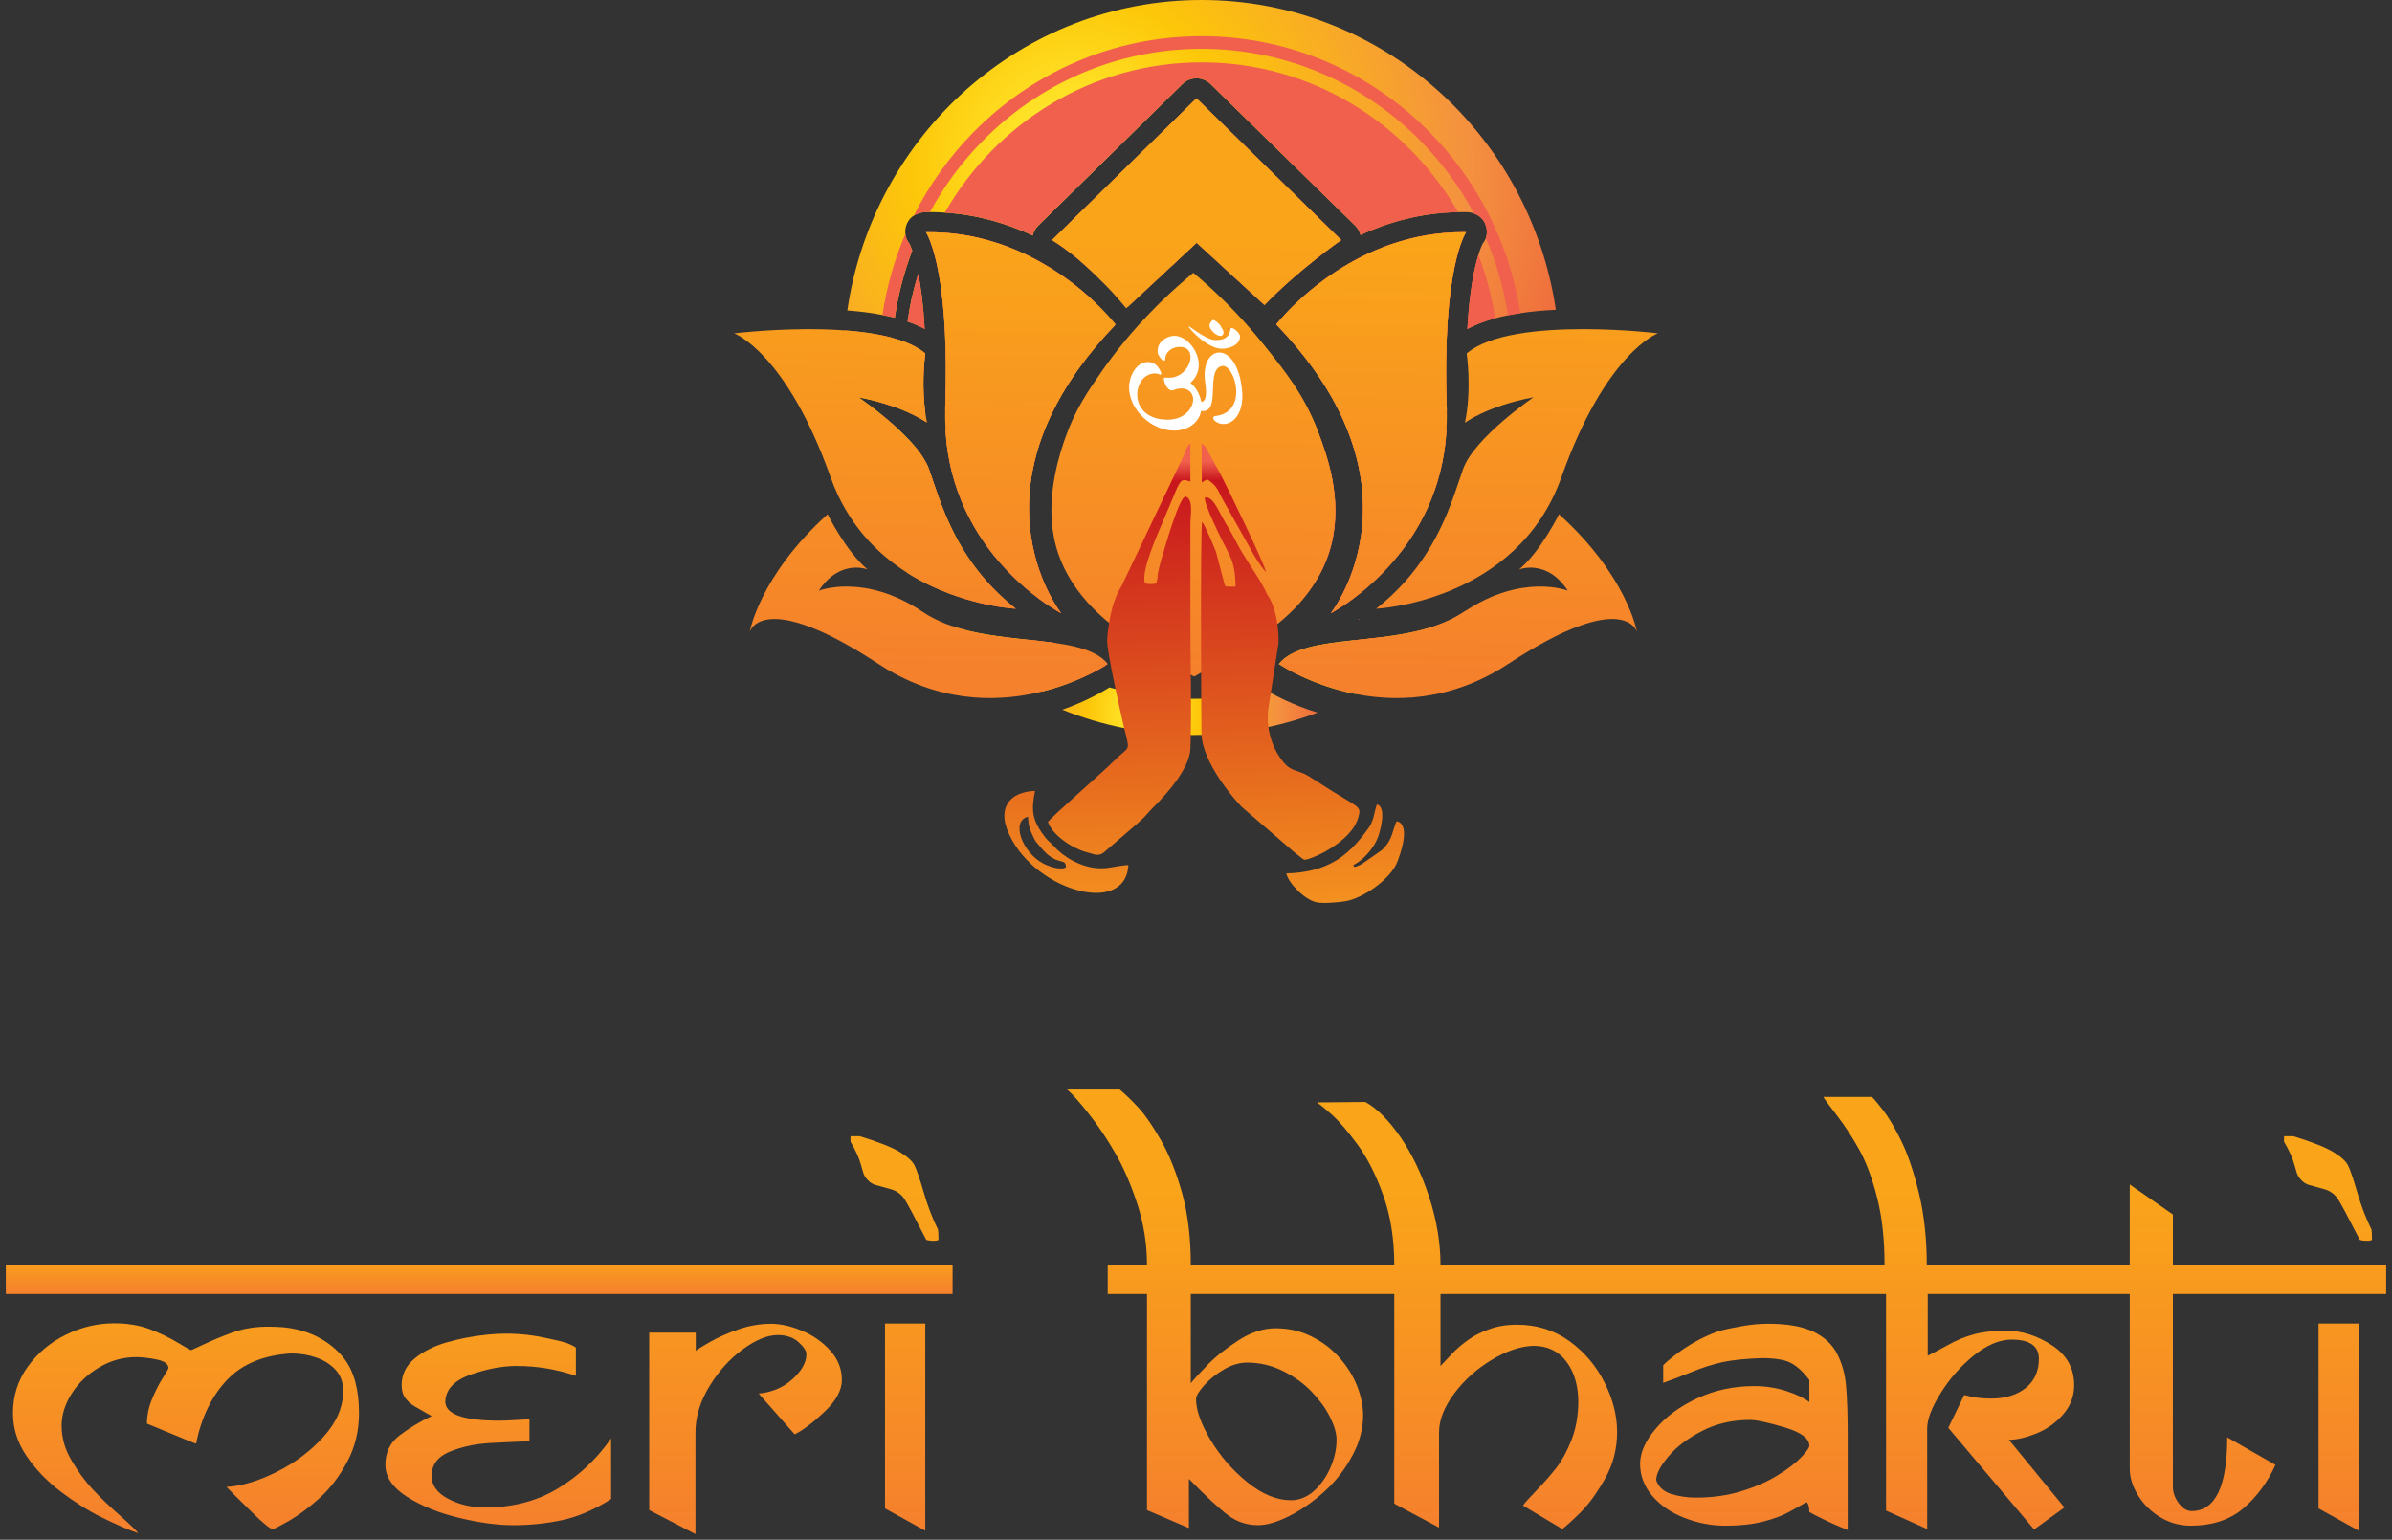 <svg width="205" height="132" viewBox="0 0 205 132" fill="none" xmlns="http://www.w3.org/2000/svg">
<rect x="0" y="0" width="205" height="132" fill="#333333" stroke="none"/>
<path d="M104.609 28.798C104.76 28.798 104.89 28.697 104.89 28.537C104.89 28.355 104.82 28.224 104.709 28.093C104.699 27.892 104.197 27.439 103.995 27.429C103.844 27.48 103.684 27.751 103.684 27.912C103.684 28.254 104.267 28.798 104.609 28.798Z" fill="white"/>
<path d="M104.763 29.896C105.386 29.896 106.312 29.584 106.312 28.829C106.312 28.587 105.808 28.114 105.577 28.114C105.487 28.114 105.467 28.366 105.447 28.446C105.306 28.95 104.843 29.151 104.32 29.151C104.24 29.151 104.149 29.151 104.069 29.141C103.435 29.07 102.389 28.285 101.987 28.003C101.977 27.993 101.977 27.993 101.967 27.993C101.937 27.993 101.896 28.034 101.927 28.064C102.932 29.251 104.008 29.896 104.763 29.896Z" fill="white"/>
<path d="M100.656 36.913C101.762 36.913 102.768 36.309 102.969 35.232C103.02 35.242 103.07 35.242 103.12 35.242C104.689 35.242 103.311 31.679 104.759 31.377C104.789 31.367 104.82 31.367 104.84 31.367C105.885 31.367 107.032 35.323 104.206 35.665C103.733 35.726 104.146 36.239 104.669 36.329C104.739 36.34 104.82 36.349 104.89 36.349C105.815 36.349 106.66 35.303 106.479 33.471C106.268 31.216 105.333 30.219 104.528 30.219C103.744 30.219 103.08 31.165 103.321 32.806C103.492 33.944 103.351 34.427 102.979 34.457C102.879 33.833 102.537 33.209 102.054 32.826C103.733 31.306 102.114 28.789 100.676 28.789C100.113 28.779 99.097 29.283 99.258 30.29C99.289 30.46 99.61 30.924 99.791 30.924C99.862 30.924 99.892 30.853 99.892 30.793C99.892 30.159 100.505 29.736 101.129 29.736C102.708 29.736 102.114 32.021 100.606 32.343C100.475 32.373 100.344 32.383 100.224 32.383C100.093 32.383 99.972 32.373 99.831 32.373C99.791 32.373 99.771 32.464 99.771 32.494C99.831 33.068 100.214 33.471 100.445 33.471C100.576 33.471 100.736 33.39 100.857 33.36C101.008 33.32 101.149 33.299 101.29 33.299C102.195 33.299 102.607 34.195 102.004 35.081C101.571 35.715 100.837 35.977 100.103 35.977C97.549 35.977 97.086 33.894 97.79 32.736C98.061 32.273 98.564 32.011 98.997 32.011C99.118 32.011 99.238 32.031 99.339 32.071C99.389 32.081 99.429 32.122 99.479 32.122C99.54 32.122 99.55 32.071 99.55 32.031C99.55 31.87 99.419 31.699 99.339 31.558C99.128 31.226 98.816 31.035 98.404 31.035C97.377 31.035 96.794 32.313 96.794 33.189C96.794 35.142 98.725 36.913 100.656 36.913Z" fill="white"/>
<path d="M77.781 27.57C78.322 27.754 78.812 27.971 79.251 28.209C79.132 26.131 78.92 24.583 78.696 23.461C78.285 24.789 77.976 26.159 77.781 27.57Z" fill="url(#paint0_radial_1_121)"/>
<path d="M72.274 31.258C72.274 32.561 72.353 33.845 72.505 35.104C73.128 40.27 74.988 45.047 77.777 49.12C77.885 49.188 77.99 49.253 78.098 49.318C78.538 49.585 78.978 49.826 79.41 50.04C79.518 50.094 79.623 50.147 79.731 50.198C79.785 50.224 79.839 50.248 79.893 50.274C80.113 50.375 80.333 50.472 80.552 50.566C80.711 50.634 80.866 50.696 81.021 50.758L81.356 50.887C82.275 51.234 83.147 51.49 83.922 51.673C84.124 51.724 84.322 51.771 84.51 51.807C84.607 51.829 84.697 51.847 84.787 51.865C85.238 51.959 85.641 52.024 85.973 52.071C86.658 52.168 87.065 52.186 87.065 52.186C86.571 51.8 86.113 51.4 85.688 50.995C85.569 50.887 85.454 50.772 85.342 50.656C85.313 50.631 85.284 50.602 85.263 50.577C85.162 50.48 85.065 50.375 84.967 50.274C84.928 50.231 84.888 50.191 84.852 50.151C84.737 50.029 84.629 49.906 84.52 49.783C84.398 49.646 84.279 49.509 84.167 49.372C84.048 49.235 83.937 49.094 83.832 48.957C83.72 48.816 83.616 48.679 83.515 48.542C83.41 48.405 83.309 48.264 83.216 48.127C83.115 47.987 83.021 47.846 82.931 47.709C82.837 47.572 82.748 47.435 82.664 47.298C82.578 47.16 82.491 47.02 82.412 46.883C82.246 46.608 82.095 46.334 81.951 46.064C81.785 45.757 81.63 45.454 81.49 45.155C81.317 44.794 81.158 44.437 81.014 44.091C80.776 43.531 80.574 42.994 80.394 42.489C80.307 42.251 80.228 42.023 80.156 41.803C80.12 41.706 80.012 41.385 79.99 41.32C79.958 41.219 79.922 41.118 79.89 41.02C79.792 40.728 79.698 40.454 79.608 40.202C79.514 39.938 79.381 39.668 79.212 39.394C79.168 39.318 79.122 39.242 79.071 39.166C79.021 39.087 78.967 39.004 78.909 38.925C78.833 38.82 78.758 38.718 78.678 38.614C78.621 38.538 78.56 38.459 78.498 38.383C78.21 38.037 77.893 37.691 77.557 37.355L77.356 37.153C77.356 37.153 77.013 36.825 76.945 36.764C76.664 36.5 76.379 36.247 76.098 36.01C76.011 35.937 75.709 35.681 75.644 35.627C75.46 35.475 75.284 35.335 75.114 35.202C74.963 35.079 74.815 34.967 74.678 34.862C74.022 34.364 73.575 34.058 73.575 34.058C73.748 34.09 73.914 34.123 74.076 34.159C74.454 34.238 74.808 34.325 75.143 34.415C75.265 34.447 75.384 34.48 75.5 34.512C75.59 34.538 75.676 34.563 75.763 34.588C76.073 34.682 76.361 34.776 76.628 34.87C76.743 34.913 76.855 34.952 76.963 34.992C77.071 35.035 77.175 35.075 77.276 35.114C77.478 35.198 77.666 35.277 77.839 35.353C78.577 35.685 79.057 35.977 79.287 36.129C79.284 35.851 79.287 35.569 79.291 35.292C79.287 35.288 79.287 35.288 79.291 35.285C79.262 35.075 79.237 34.866 79.219 34.66C79.111 33.513 79.129 32.438 79.176 31.644C79.19 31.41 79.204 31.201 79.219 31.02C79.241 30.796 79.262 30.62 79.277 30.497C79.291 30.371 79.302 30.302 79.302 30.302C78.934 29.988 78.484 29.718 77.968 29.487C77.885 29.447 77.795 29.411 77.709 29.375C77.669 29.361 77.633 29.343 77.594 29.328C77.453 29.27 77.305 29.22 77.154 29.169C77.107 29.151 76.855 29.072 76.775 29.05C76.682 29.018 76.584 28.993 76.487 28.968C76.484 28.964 76.48 28.964 76.476 28.964C76.343 28.928 76.21 28.892 76.073 28.859C76.008 28.841 75.939 28.827 75.871 28.812C75.723 28.78 75.576 28.747 75.424 28.718C74.746 28.581 74.029 28.477 73.298 28.401C73.229 28.397 73.164 28.39 73.099 28.383C72.872 28.361 72.642 28.343 72.411 28.325C72.321 29.292 72.274 30.27 72.274 31.258Z" fill="url(#paint1_radial_1_121)"/>
<path d="M96.231 14.626C94.281 16.538 92.331 18.454 90.381 20.366C90.309 20.438 90.237 20.51 90.165 20.579C90.331 20.68 90.497 20.788 90.659 20.899C90.695 20.921 91.044 21.163 91.099 21.206C91.282 21.336 91.466 21.473 91.646 21.61C92.22 22.054 92.767 22.523 93.275 22.992C93.347 23.057 93.42 23.122 93.488 23.187C93.585 23.277 93.928 23.609 94.007 23.685C94.083 23.764 94.382 24.064 94.454 24.136C94.468 24.15 94.487 24.165 94.501 24.179C95.51 25.081 96.227 25.863 96.624 26.329C98.599 24.489 100.577 22.649 102.556 20.809C104.491 22.588 106.43 24.37 108.369 26.149C111.292 23.111 114.943 20.579 114.943 20.579C114.871 20.51 114.798 20.438 114.727 20.366C112.777 18.457 110.827 16.549 108.877 14.637C106.798 12.602 104.718 10.568 102.642 8.529L102.541 8.431C100.437 10.495 98.335 12.563 96.231 14.626Z" fill="url(#paint2_radial_1_121)"/>
<path d="M116.406 53.118C116.435 53.114 116.464 53.111 116.492 53.111C116.485 53.096 116.475 53.089 116.467 53.075C116.449 53.089 116.428 53.103 116.406 53.118Z" fill="url(#paint3_radial_1_121)"/>
<path d="M125.366 19.903C123.193 19.903 121.204 20.282 119.423 20.874C119.135 20.968 118.85 21.072 118.573 21.177C118.119 21.353 117.679 21.541 117.254 21.736C117.027 21.84 116.804 21.952 116.583 22.064C116.255 22.23 115.938 22.403 115.628 22.58C115.423 22.696 115.225 22.818 115.026 22.937C114.832 23.06 114.641 23.179 114.453 23.301C113.239 24.103 112.226 24.929 111.433 25.654C111.314 25.765 111.195 25.874 111.084 25.979C110.806 26.245 110.561 26.491 110.348 26.715C110.262 26.804 110.183 26.888 110.111 26.967C109.815 27.288 109.606 27.533 109.487 27.678C109.458 27.713 109.379 27.814 109.379 27.814C115.452 34.132 116.962 39.828 116.807 44.157C116.796 44.457 116.778 44.749 116.753 45.038C116.637 46.3 116.389 47.433 116.082 48.411C115.971 48.771 115.852 49.11 115.729 49.424C115.694 49.522 115.654 49.619 115.617 49.713C114.9 51.47 114.115 52.487 114.053 52.566H114.057C114.072 52.559 114.1 52.541 114.147 52.516C114.151 52.516 114.154 52.512 114.161 52.509C114.179 52.498 114.327 52.415 114.392 52.375C114.428 52.357 114.464 52.332 114.504 52.31C114.662 52.217 114.857 52.094 115.084 51.942C115.12 51.917 115.354 51.762 115.434 51.708C115.772 51.47 116.158 51.188 116.576 50.849C116.681 50.766 116.785 50.68 116.893 50.59C116.944 50.546 116.998 50.499 117.052 50.456C117.16 50.366 117.272 50.269 117.384 50.167C117.607 49.969 117.834 49.759 118.061 49.54C118.176 49.428 118.292 49.312 118.411 49.193C118.508 49.093 118.609 48.991 118.71 48.883C118.847 48.742 118.976 48.598 119.11 48.45C119.225 48.32 119.344 48.187 119.46 48.05C119.474 48.039 119.481 48.025 119.492 48.014C119.712 47.75 119.935 47.476 120.155 47.188C120.166 47.177 120.173 47.162 120.184 47.152C120.285 47.014 120.389 46.87 120.494 46.726C120.688 46.455 120.879 46.17 121.07 45.878C121.11 45.817 121.146 45.755 121.186 45.694C121.333 45.456 121.478 45.214 121.615 44.965C121.669 44.871 121.723 44.781 121.773 44.684C121.867 44.511 122.072 44.11 122.083 44.089C122.17 43.912 122.256 43.728 122.342 43.544C122.429 43.346 122.519 43.147 122.602 42.941C122.743 42.592 122.869 42.249 122.988 41.917C123.503 40.42 123.856 38.749 123.961 36.906C123.831 36.592 123.791 36.239 123.863 35.889C123.914 35.654 123.954 35.412 123.99 35.174V35.019C123.561 22.808 125.651 19.903 125.651 19.903H125.366Z" fill="url(#paint4_radial_1_121)"/>
<path d="M89.349 59.278C91.108 58.834 92.546 58.221 93.522 57.73C94.139 57.42 94.571 57.16 94.787 57.027C93.256 56.522 91.782 55.88 90.383 55.111C89.573 54.999 88.707 54.909 87.817 54.815C85.749 54.592 83.539 54.342 81.564 53.661C83.842 55.923 86.466 57.824 89.349 59.278Z" fill="url(#paint5_radial_1_121)"/>
<path d="M79.348 19.903C79.348 19.903 79.37 19.932 79.41 20.001C79.421 20.018 79.431 20.037 79.442 20.058C79.453 20.083 79.468 20.109 79.482 20.134C79.504 20.181 79.533 20.235 79.558 20.297C79.568 20.314 79.575 20.336 79.586 20.358C79.608 20.401 79.691 20.603 79.713 20.661C79.716 20.671 79.72 20.683 79.727 20.693C79.857 21.036 80.012 21.505 80.167 22.129C80.188 22.216 80.21 22.306 80.235 22.4C80.3 22.677 80.365 22.988 80.426 23.327C80.458 23.5 80.491 23.68 80.523 23.868C80.549 24.02 80.574 24.178 80.599 24.34C80.621 24.492 80.642 24.651 80.664 24.813C80.851 26.187 80.996 27.916 81.046 30.066C81.049 30.225 81.057 30.643 81.057 30.643C81.06 30.838 81.064 31.036 81.064 31.238C81.075 32.386 81.057 33.645 81.01 35.019C81.01 35.073 81.013 35.124 81.01 35.174C81.046 35.412 81.085 35.654 81.136 35.889C81.208 36.242 81.172 36.599 81.039 36.917C81.147 38.756 81.496 40.42 82.012 41.917C82.131 42.249 82.257 42.592 82.397 42.941C82.48 43.147 82.57 43.346 82.657 43.544C82.743 43.728 82.83 43.912 82.916 44.089C82.927 44.11 83.075 44.402 83.143 44.525C83.169 44.579 83.198 44.633 83.226 44.684C83.417 45.034 83.612 45.369 83.814 45.694C83.853 45.755 83.889 45.817 83.929 45.878C84.12 46.17 84.311 46.455 84.506 46.726C84.61 46.87 84.715 47.014 84.816 47.152C84.826 47.162 84.834 47.177 84.844 47.188C85.064 47.476 85.288 47.75 85.508 48.014C85.518 48.025 85.526 48.039 85.54 48.05C85.655 48.187 85.774 48.32 85.89 48.45C86.023 48.598 86.153 48.742 86.29 48.883C86.391 48.991 86.492 49.093 86.589 49.193C86.708 49.312 86.823 49.428 86.938 49.54C87.165 49.759 87.392 49.969 87.616 50.167C87.728 50.269 87.839 50.366 87.948 50.456C88.002 50.499 88.056 50.546 88.106 50.59C88.214 50.68 88.319 50.766 88.424 50.849C88.842 51.188 89.227 51.47 89.566 51.708C89.645 51.762 89.879 51.917 89.916 51.942C90.142 52.094 90.337 52.217 90.496 52.31C90.535 52.332 90.571 52.357 90.607 52.375C90.672 52.415 90.82 52.498 90.838 52.509C90.845 52.512 90.849 52.516 90.852 52.516C90.899 52.541 90.928 52.559 90.942 52.566H90.946C90.885 52.487 90.099 51.47 89.382 49.713C89.346 49.619 89.306 49.522 89.27 49.424C89.13 49.067 88.996 48.678 88.87 48.263C88.585 47.321 88.355 46.239 88.247 45.038C88.221 44.749 88.203 44.457 88.193 44.157C88.182 43.829 88.178 43.493 88.185 43.151C88.193 42.895 88.207 42.635 88.229 42.371C88.247 42.05 88.279 41.722 88.326 41.386C88.369 41.044 88.427 40.694 88.495 40.337C88.877 38.338 89.653 36.159 90.996 33.84C91.097 33.666 91.202 33.493 91.31 33.316C91.393 33.183 91.476 33.046 91.566 32.908C91.699 32.696 91.84 32.48 91.991 32.259C92.233 31.902 92.485 31.545 92.755 31.181C93.022 30.82 93.307 30.456 93.606 30.091C93.869 29.767 94.139 29.442 94.427 29.117C94.788 28.702 95.17 28.284 95.577 27.862C95.426 27.761 95.282 27.642 95.167 27.494C95.152 27.479 94.446 26.588 93.357 25.466C92.874 25.033 92.319 24.575 91.696 24.11C91.598 24.038 91.497 23.962 91.397 23.89C91.267 23.796 91.13 23.698 90.993 23.605C90.906 23.547 90.82 23.489 90.734 23.428C90.276 23.121 89.789 22.818 89.274 22.526C89.144 22.453 89.011 22.382 88.881 22.31C88.748 22.238 88.614 22.169 88.477 22.096C88.456 22.082 88.438 22.072 88.416 22.064C87.76 21.732 87.061 21.418 86.322 21.137C86.319 21.134 86.315 21.134 86.308 21.134C86.153 21.076 85.998 21.018 85.843 20.964C85.684 20.91 85.526 20.856 85.367 20.805C84.888 20.654 84.39 20.513 83.882 20.394C83.713 20.354 83.543 20.318 83.371 20.282C82.852 20.177 82.318 20.091 81.771 20.026C81.222 19.965 80.66 19.925 80.087 19.911C79.936 19.907 79.784 19.903 79.633 19.903H79.348Z" fill="url(#paint6_radial_1_121)"/>
<path d="M72.616 26.613C73.722 26.696 74.724 26.826 75.629 27.003C75.996 27.071 76.349 27.151 76.688 27.241C76.98 25.242 77.485 23.312 78.184 21.479C78.065 21.137 77.971 20.949 77.935 20.881C77.737 20.635 77.622 20.358 77.593 20.066C77.553 19.758 77.607 19.441 77.744 19.138C77.87 18.861 78.072 18.64 78.321 18.482C78.613 18.294 78.966 18.193 79.326 18.186C79.427 18.182 79.701 18.182 79.701 18.182C80.134 18.182 80.559 18.2 80.973 18.229C83.831 18.413 86.358 19.182 88.506 20.188C88.582 19.874 88.729 19.582 88.967 19.351L95.032 13.398L99.736 8.781L101.34 7.204C101.675 6.876 102.107 6.714 102.543 6.714C102.976 6.714 103.409 6.876 103.743 7.201L103.844 7.302L110.079 13.409L115.929 19.138L116.148 19.351C116.368 19.571 116.516 19.845 116.595 20.141C118.96 19.052 121.763 18.247 124.967 18.189C125.101 18.182 125.58 18.182 125.681 18.186C125.908 18.189 126.128 18.233 126.333 18.308C126.737 18.456 127.079 18.738 127.263 19.138C127.451 19.557 127.483 20.004 127.342 20.405V20.408C127.281 20.574 127.191 20.733 127.072 20.881C127.022 20.971 126.881 21.267 126.704 21.844C126.38 22.887 125.944 24.852 125.753 28.208C126.427 27.84 127.223 27.533 128.142 27.284C128.492 27.191 128.856 27.104 129.242 27.028C129.58 26.96 129.937 26.898 130.308 26.844C131.227 26.707 132.24 26.609 133.339 26.556C131.112 11.523 118.368 0 102.979 0C87.572 0 74.818 11.552 72.616 26.613Z" fill="url(#paint7_radial_1_121)"/>
<path d="M91.046 60.841C94.531 62.241 98.329 63.009 102.301 63.009C106.031 63.009 109.603 62.331 112.911 61.093C110.853 60.455 109.315 59.647 108.533 59.189C106.529 59.658 104.442 59.907 102.301 59.907H102.283C101.973 59.907 101.664 59.9 101.357 59.889H101.353C99.187 59.816 97.09 59.488 95.079 58.933C94.61 59.232 93.161 60.098 91.046 60.841Z" fill="url(#paint8_radial_1_121)"/>
<path d="M101.775 24.414C101.329 24.796 100.9 25.175 100.489 25.554C100.182 25.835 99.887 26.116 99.599 26.398C99.505 26.492 99.411 26.585 99.318 26.679C97.27 28.714 95.778 30.615 94.722 32.12C93.544 33.801 92.477 35.344 91.652 37.675C91.27 38.747 89.98 42.39 90.668 45.991C90.909 47.272 91.378 48.419 91.987 49.45C92.831 50.879 93.948 52.073 95.112 53.054C95.555 53.426 96.005 53.769 96.449 54.079C96.449 54.075 96.449 54.075 96.452 54.075C96.496 54.075 96.881 54.306 97.443 54.649C97.552 54.714 97.934 54.952 98.016 55.003H98.02C98.183 55.104 98.352 55.212 98.528 55.32C98.618 55.374 99.346 55.828 99.484 55.915C99.62 55.998 99.761 56.085 99.898 56.171C100.402 56.485 100.889 56.788 101.31 57.044C101.357 57.073 101.404 57.102 101.451 57.131C101.476 57.145 101.505 57.16 101.53 57.178C101.729 57.297 101.905 57.405 102.053 57.492C102.33 57.654 102.511 57.751 102.547 57.751C102.55 57.751 102.554 57.748 102.554 57.744C102.554 57.744 103.314 57.315 103.563 57.171C104.882 56.416 107.203 55.053 108.767 53.945V53.949C108.796 53.928 108.825 53.906 108.85 53.888C109.077 53.725 109.283 53.57 109.466 53.422C109.513 53.386 109.556 53.354 109.6 53.318H109.603C109.643 53.285 109.683 53.253 109.719 53.224V53.221C110.897 52.257 112.029 51.063 112.89 49.609C113.409 48.733 113.834 47.755 114.105 46.676C115.096 42.733 113.708 39.039 113.006 37.178C111.852 34.122 110.202 32.084 108.313 29.756C106.162 27.105 104.046 25.157 102.464 23.84C102.229 24.031 101.999 24.223 101.775 24.414Z" fill="url(#paint9_radial_1_121)"/>
<path d="M125.463 52.455C123.466 53.801 120.919 54.305 118.428 54.62C117.585 54.727 116.749 54.811 115.945 54.898C113.152 55.2 110.715 55.532 109.598 56.921C109.598 56.921 109.826 57.076 110.243 57.311C110.582 57.506 111.043 57.751 111.616 58.014C112.748 58.538 114.312 59.129 116.168 59.493C119.776 57.743 122.994 55.298 125.658 52.328C125.593 52.368 125.528 52.412 125.463 52.455Z" fill="url(#paint10_radial_1_121)"/>
<path d="M79.252 28.209C78.812 27.97 78.322 27.754 77.781 27.57C77.976 26.159 78.286 24.788 78.697 23.461C78.92 24.583 79.133 26.131 79.252 28.209Z" fill="#F1604D"/>
<path d="M79.219 34.66C79.237 34.866 79.262 35.075 79.29 35.285C79.287 35.288 79.287 35.288 79.29 35.292C79.287 35.569 79.283 35.851 79.287 36.129C79.056 35.977 78.577 35.685 77.838 35.353C77.629 34.018 77.521 32.651 77.521 31.259C77.521 30.609 77.546 29.971 77.593 29.332V29.328C77.633 29.343 77.669 29.361 77.708 29.375C77.795 29.411 77.885 29.447 77.968 29.487C78.483 29.718 78.934 29.988 79.301 30.302C79.301 30.302 79.29 30.371 79.276 30.497C79.262 30.62 79.24 30.797 79.219 31.02C79.204 31.201 79.19 31.41 79.175 31.645C79.128 32.438 79.11 33.513 79.219 34.66Z" fill="#F1604D"/>
<path d="M81.489 45.155C80.869 44.167 80.317 43.135 79.835 42.063C79.301 40.884 78.854 39.657 78.498 38.391C78.498 38.391 78.494 38.387 78.498 38.384C78.559 38.459 78.62 38.539 78.678 38.614C78.757 38.719 78.833 38.82 78.908 38.925C78.966 39.004 79.02 39.087 79.07 39.166C79.121 39.242 79.168 39.318 79.211 39.394C79.38 39.668 79.514 39.938 79.608 40.202C79.698 40.454 79.791 40.728 79.889 41.021C79.921 41.118 79.957 41.219 79.99 41.32C80.011 41.385 80.033 41.446 80.054 41.511C80.087 41.609 80.119 41.706 80.155 41.804C80.227 42.024 80.307 42.251 80.393 42.489C80.573 42.994 80.775 43.532 81.013 44.091C81.157 44.437 81.316 44.794 81.489 45.155Z" fill="#F1604D"/>
<path d="M95.575 27.861C95.168 28.283 94.785 28.701 94.425 29.116C94.137 29.441 93.867 29.765 93.603 30.09C93.304 30.455 93.02 30.819 92.753 31.18C92.483 31.544 92.23 31.901 91.989 32.258C91.838 32.478 91.697 32.695 91.564 32.908C91.474 33.045 91.391 33.182 91.308 33.315C91.2 33.492 91.095 33.665 90.994 33.839C89.65 36.158 88.875 38.337 88.493 40.336C88.424 40.693 88.367 41.043 88.324 41.386C88.277 41.721 88.244 42.049 88.226 42.37C88.205 42.634 88.19 42.894 88.183 43.15C88.176 43.492 88.18 43.828 88.19 44.156C88.201 44.456 88.219 44.748 88.244 45.036C88.352 46.238 88.583 47.32 88.868 48.262C88.994 48.676 89.127 49.066 89.268 49.423C89.304 49.521 89.344 49.618 89.38 49.712C90.097 51.469 90.882 52.486 90.944 52.566H90.94C90.926 52.558 90.897 52.54 90.85 52.515C90.846 52.515 90.843 52.511 90.836 52.508C90.818 52.497 90.796 52.486 90.774 52.475C90.727 52.447 90.67 52.414 90.605 52.374C90.569 52.356 90.533 52.331 90.493 52.309C90.335 52.216 90.14 52.093 89.913 51.941C89.877 51.916 89.837 51.891 89.798 51.866C89.722 51.815 89.643 51.761 89.563 51.707C89.225 51.469 88.839 51.187 88.421 50.848C88.316 50.765 88.212 50.679 88.104 50.589C88.053 50.545 87.999 50.498 87.945 50.455C87.837 50.365 87.725 50.268 87.614 50.166C87.39 49.968 87.163 49.759 86.936 49.539C86.821 49.427 86.705 49.312 86.587 49.193C86.489 49.092 86.388 48.99 86.287 48.882C86.15 48.742 86.021 48.597 85.887 48.449C85.772 48.319 85.653 48.186 85.538 48.049C85.523 48.038 85.516 48.024 85.505 48.013C85.285 47.749 85.062 47.475 84.842 47.187C84.831 47.176 84.824 47.161 84.813 47.151C84.712 47.013 84.608 46.869 84.503 46.725C84.309 46.454 84.118 46.169 83.927 45.877C83.887 45.816 83.851 45.755 83.811 45.693C83.609 45.368 83.415 45.033 83.224 44.683C83.195 44.633 83.166 44.578 83.141 44.524C83.073 44.402 83.008 44.275 82.947 44.149C82.936 44.131 82.925 44.109 82.914 44.088C82.828 43.911 82.741 43.727 82.655 43.543C82.568 43.344 82.478 43.146 82.395 42.941C82.254 42.591 82.128 42.248 82.01 41.916C81.494 40.419 81.144 38.756 81.036 36.916C81.17 36.598 81.206 36.241 81.134 35.888C81.083 35.653 81.043 35.411 81.007 35.173C81.011 35.123 81.007 35.072 81.007 35.018C81.054 33.644 81.072 32.385 81.062 31.237C81.062 31.035 81.058 30.837 81.054 30.642V30.548C81.051 30.386 81.047 30.224 81.043 30.065C80.993 27.915 80.849 26.187 80.662 24.812C80.64 24.65 80.618 24.491 80.597 24.34C80.572 24.177 80.546 24.019 80.521 23.867C80.489 23.68 80.456 23.499 80.424 23.326C80.362 22.987 80.297 22.677 80.233 22.399C80.207 22.305 80.186 22.215 80.164 22.128C80.009 21.504 79.854 21.035 79.725 20.692C79.84 20.429 79.959 20.169 80.085 19.91C80.658 19.924 81.22 19.964 81.768 20.025C82.316 20.09 82.849 20.177 83.368 20.281C83.541 20.317 83.71 20.353 83.88 20.393C84.388 20.512 84.885 20.653 85.365 20.804C85.523 20.855 85.682 20.909 85.84 20.963C85.995 21.017 86.15 21.075 86.305 21.133C86.313 21.133 86.316 21.133 86.32 21.136C87.059 21.418 87.758 21.731 88.414 22.063C88.435 22.07 88.453 22.081 88.475 22.096C88.612 22.168 88.745 22.236 88.879 22.309C89.008 22.381 89.142 22.453 89.272 22.525C89.787 22.817 90.273 23.12 90.731 23.427C90.818 23.488 90.904 23.546 90.991 23.604C91.127 23.698 91.264 23.795 91.394 23.889C91.495 23.961 91.596 24.037 91.693 24.109C92.317 24.574 92.872 25.032 93.355 25.465C94.443 26.587 95.15 27.478 95.164 27.493C95.279 27.641 95.424 27.76 95.575 27.861Z" fill="#F1604D"/>
<path d="M114.105 46.676C113.834 47.755 113.409 48.733 112.89 49.609C112.029 51.063 110.897 52.257 109.719 53.221V53.224C109.683 53.253 109.643 53.285 109.603 53.318H109.6C109.556 53.354 109.513 53.386 109.466 53.422C109.282 53.57 109.077 53.725 108.85 53.888C108.825 53.906 108.796 53.928 108.767 53.949V53.946C107.203 55.053 104.882 56.417 103.563 57.171C103.368 57.174 103.174 57.178 102.976 57.178H102.936C102.64 57.178 102.341 57.171 102.049 57.16C101.851 57.153 101.653 57.145 101.458 57.131H101.451C101.404 57.102 101.357 57.073 101.31 57.044C100.889 56.788 100.402 56.485 99.898 56.172C99.761 56.085 99.62 55.998 99.483 55.915C99.346 55.829 99.206 55.742 99.069 55.656C98.979 55.598 98.885 55.544 98.799 55.486C98.708 55.432 98.618 55.374 98.528 55.32C98.352 55.212 98.182 55.104 98.02 55.003H98.016C97.933 54.952 97.854 54.901 97.778 54.855C97.663 54.783 97.552 54.714 97.443 54.649C96.881 54.306 96.496 54.075 96.452 54.075C96.449 54.075 96.449 54.075 96.449 54.079C96.005 53.769 95.555 53.426 95.112 53.054C93.948 52.073 92.83 50.879 91.987 49.45C91.378 48.419 90.909 47.272 90.668 45.991C89.98 42.39 91.27 38.747 91.652 37.675C92.477 35.345 93.544 33.801 94.722 32.12C95.778 30.615 97.27 28.714 99.317 26.679C99.411 26.585 99.505 26.492 99.599 26.398C99.887 26.116 100.182 25.835 100.489 25.554C100.9 25.175 101.328 24.796 101.775 24.414C101.999 24.223 102.23 24.031 102.464 23.84C104.046 25.157 106.161 27.105 108.313 29.757C110.201 32.084 111.852 34.122 113.005 37.178C113.708 39.039 115.096 42.733 114.105 46.676Z" fill="#F1604D"/>
<path d="M114.943 20.578C114.943 20.578 111.292 23.111 108.369 26.148C106.43 24.37 104.491 22.588 102.556 20.809C100.577 22.649 98.599 24.489 96.624 26.329C96.227 25.863 95.51 25.081 94.501 24.179C94.486 24.164 94.468 24.15 94.454 24.135C94.382 24.063 94.31 23.987 94.234 23.912C94.158 23.836 94.083 23.764 94.007 23.684C93.928 23.609 93.852 23.533 93.769 23.457C93.675 23.363 93.585 23.277 93.488 23.187C93.42 23.122 93.347 23.057 93.275 22.992C92.767 22.523 92.219 22.054 91.646 21.61C91.466 21.473 91.282 21.336 91.099 21.206C91.045 21.163 90.987 21.123 90.929 21.087C90.875 21.047 90.821 21.008 90.767 20.971C90.731 20.946 90.695 20.921 90.659 20.899C90.497 20.788 90.331 20.679 90.165 20.578C90.237 20.51 90.309 20.438 90.382 20.365C92.331 18.453 94.281 16.538 96.231 14.626C98.335 12.562 100.437 10.495 102.541 8.431L102.642 8.529C104.718 10.567 106.798 12.602 108.877 14.636C110.827 16.549 112.777 18.457 114.726 20.365C114.798 20.438 114.871 20.51 114.943 20.578Z" fill="#F1604D"/>
<path d="M116.474 53.075C116.481 53.089 116.492 53.096 116.499 53.11C116.47 53.11 116.441 53.114 116.412 53.117C116.434 53.103 116.456 53.089 116.474 53.075Z" fill="#F1604D"/>
<path d="M124.966 18.191C121.762 18.248 118.958 19.053 116.594 20.142C116.515 19.847 116.367 19.573 116.147 19.352L116.039 19.248L115.927 19.14L110.078 13.411L103.843 7.303L103.742 7.202C103.407 6.877 102.974 6.715 102.542 6.715C102.106 6.715 101.673 6.877 101.338 7.206L99.734 8.782L95.031 13.4L89.182 19.14L89.074 19.244L88.966 19.352C88.728 19.583 88.58 19.875 88.504 20.189C86.356 19.183 83.83 18.414 80.972 18.23C85.38 10.521 93.586 5.344 102.978 5.344C112.356 5.344 120.548 10.507 124.966 18.191Z" fill="#F1604D"/>
<path d="M123.99 35.019V35.174C123.954 35.412 123.914 35.654 123.863 35.889C123.791 36.239 123.831 36.592 123.961 36.906C123.856 38.749 123.503 40.42 122.988 41.917C122.869 42.249 122.743 42.592 122.602 42.941C122.519 43.147 122.429 43.346 122.342 43.544C122.256 43.728 122.17 43.912 122.083 44.089C122.072 44.11 122.061 44.132 122.051 44.15C121.96 44.33 121.867 44.511 121.773 44.684C121.723 44.781 121.669 44.871 121.614 44.965C121.478 45.214 121.333 45.456 121.186 45.694C121.146 45.755 121.11 45.817 121.07 45.878C120.879 46.17 120.688 46.455 120.494 46.726C120.389 46.87 120.285 47.014 120.184 47.152C120.173 47.162 120.166 47.177 120.155 47.188C119.935 47.476 119.712 47.75 119.492 48.014C119.481 48.025 119.474 48.039 119.459 48.05C119.344 48.187 119.225 48.32 119.11 48.45C118.976 48.598 118.847 48.742 118.71 48.883C118.609 48.991 118.508 49.093 118.411 49.193C118.292 49.312 118.176 49.428 118.061 49.54C117.834 49.76 117.607 49.969 117.383 50.167C117.272 50.269 117.16 50.366 117.052 50.456C116.998 50.499 116.944 50.546 116.893 50.59C116.785 50.68 116.681 50.766 116.576 50.849C116.158 51.188 115.772 51.47 115.434 51.708C115.354 51.762 115.275 51.816 115.199 51.867C115.16 51.892 115.12 51.917 115.084 51.942C114.857 52.094 114.662 52.217 114.504 52.31C114.464 52.332 114.428 52.357 114.392 52.375C114.327 52.415 114.27 52.447 114.223 52.476C114.201 52.487 114.179 52.498 114.161 52.509C114.154 52.512 114.151 52.516 114.147 52.516C114.1 52.541 114.071 52.559 114.057 52.566H114.053C114.115 52.487 114.9 51.47 115.617 49.713C115.654 49.619 115.693 49.522 115.729 49.424C115.852 49.11 115.971 48.771 116.082 48.411C116.389 47.433 116.637 46.3 116.753 45.037C116.778 44.749 116.796 44.457 116.807 44.157C116.962 39.828 115.452 34.132 109.379 27.815C109.379 27.815 109.393 27.797 109.419 27.764C109.437 27.743 109.458 27.714 109.487 27.678C109.606 27.533 109.815 27.288 110.111 26.967C110.183 26.888 110.262 26.805 110.348 26.715C110.561 26.491 110.806 26.245 111.084 25.979C111.195 25.874 111.314 25.766 111.433 25.654C112.226 24.929 113.239 24.102 114.453 23.302C114.641 23.179 114.832 23.06 115.026 22.937C115.225 22.818 115.423 22.696 115.628 22.58C115.938 22.403 116.255 22.23 116.583 22.064C116.803 21.952 117.027 21.841 117.254 21.736C117.679 21.541 118.119 21.354 118.573 21.177C118.85 21.072 119.135 20.968 119.423 20.874C121.204 20.282 123.193 19.903 125.366 19.903H125.651C125.651 19.903 123.561 22.808 123.99 35.019Z" fill="#F1604D"/>
<path d="M128.139 27.284C127.22 27.533 126.424 27.839 125.75 28.207C125.941 24.852 126.377 22.886 126.701 21.843C127.364 23.572 127.851 25.393 128.139 27.284Z" fill="#F1604D"/>
<path d="M76.627 34.871C76.36 34.778 76.072 34.684 75.762 34.59C75.675 34.565 75.589 34.539 75.499 34.514C75.373 33.446 75.311 32.36 75.311 31.26C75.311 30.405 75.347 29.557 75.423 28.72C75.574 28.749 75.722 28.782 75.87 28.814C75.938 28.828 76.007 28.843 76.072 28.861C76.209 28.893 76.342 28.93 76.475 28.966C76.479 28.966 76.483 28.966 76.486 28.969C76.425 29.723 76.392 30.488 76.392 31.26C76.392 32.483 76.472 33.692 76.627 34.871Z" fill="#F1604D"/>
<path d="M85.973 52.072C85.641 52.025 85.237 51.96 84.787 51.866C84.697 51.848 84.607 51.83 84.509 51.809C84.322 51.773 84.124 51.726 83.922 51.675C83.749 51.505 83.579 51.336 83.41 51.166C80.203 47.901 77.781 43.839 76.458 39.294C76.108 38.103 75.835 36.88 75.644 35.629C75.708 35.683 75.777 35.737 75.842 35.794C75.928 35.867 76.011 35.939 76.098 36.011C76.379 36.249 76.663 36.502 76.945 36.765C77.215 38.096 77.579 39.391 78.037 40.643C79.377 44.348 81.493 47.671 84.181 50.409C84.754 50.99 85.349 51.545 85.973 52.072Z" fill="#F1604D"/>
<path d="M90.384 55.11C91.782 55.878 93.256 56.52 94.788 57.025C94.571 57.159 94.139 57.419 93.523 57.729C91.501 56.982 89.587 55.997 87.817 54.814C88.708 54.908 89.573 54.998 90.384 55.11Z" fill="#F1604D"/>
<path d="M78.18 21.48C77.481 23.313 76.976 25.243 76.684 27.242C76.346 27.152 75.992 27.072 75.625 27.004C75.989 24.576 76.656 22.249 77.589 20.066C77.618 20.358 77.733 20.636 77.931 20.882C77.967 20.95 78.061 21.138 78.18 21.48Z" fill="#F1604D"/>
<path d="M130.305 26.845C129.934 26.899 129.577 26.96 129.238 27.029C128.881 24.709 128.236 22.49 127.339 20.409V20.405C127.479 20.005 127.447 19.557 127.259 19.139C127.076 18.738 126.733 18.457 126.33 18.309C125.108 16.025 123.569 13.94 121.774 12.111C116.959 7.212 110.317 4.185 102.976 4.185C95.638 4.185 88.996 7.212 84.181 12.111C82.422 13.904 80.909 15.946 79.698 18.183H79.633C79.528 18.183 79.424 18.183 79.323 18.186C78.962 18.194 78.609 18.295 78.317 18.482C79.643 15.834 81.37 13.432 83.41 11.354C88.416 6.256 95.335 3.103 102.976 3.103C110.62 3.103 117.539 6.256 122.545 11.354C126.582 15.463 129.375 20.838 130.305 26.845Z" fill="#F1604D"/>
<path d="M118.432 54.62C116.345 56.052 114.056 57.203 111.62 58.014C111.047 57.751 110.586 57.506 110.247 57.311C112.254 56.734 114.165 55.919 115.949 54.897C116.752 54.811 117.588 54.728 118.432 54.62Z" fill="#F1604D"/>
<path d="M64.253 54.171C64.253 54.171 65.281 50.35 75.297 56.922C85.314 63.492 94.946 56.922 94.946 56.922C92.547 53.94 84.086 55.821 79.079 52.456C74.073 49.091 70.179 50.636 70.179 50.636C71.984 47.877 74.35 48.815 74.35 48.815C72.497 47.271 70.931 44.085 70.931 44.085C65.088 49.357 64.253 54.171 64.253 54.171Z" fill="url(#paint11_linear_1_121)"/>
<path d="M130.193 48.815C130.193 48.815 132.56 47.877 134.365 50.636C134.365 50.636 130.471 49.091 125.464 52.456C120.458 55.821 111.997 53.94 109.598 56.922C109.598 56.922 119.23 63.492 129.247 56.922C139.263 50.35 140.291 54.171 140.291 54.171C140.291 54.171 139.456 49.357 133.612 44.085C133.612 44.085 132.047 47.271 130.193 48.815Z" fill="url(#paint12_linear_1_121)"/>
<path d="M96.231 14.626C94.281 16.538 92.331 18.454 90.381 20.366C90.309 20.438 90.237 20.51 90.165 20.579C90.331 20.68 90.731 20.947 90.767 20.972C90.821 21.008 91.044 21.163 91.099 21.206C91.286 21.336 91.466 21.473 91.646 21.61C92.22 22.054 92.767 22.523 93.275 22.992C93.347 23.057 93.931 23.609 94.007 23.685C94.086 23.761 94.418 24.089 94.501 24.179C95.726 25.434 96.515 26.43 96.515 26.43C96.551 26.398 96.587 26.362 96.624 26.329C98.599 24.489 100.577 22.649 102.556 20.809C104.491 22.588 106.43 24.37 108.369 26.149C111.292 23.111 114.943 20.579 114.943 20.579C114.871 20.51 114.798 20.438 114.727 20.366C112.777 18.457 110.827 16.549 108.877 14.637C106.798 12.602 104.718 10.568 102.642 8.529L102.541 8.431C100.437 10.495 98.335 12.563 96.231 14.626Z" fill="url(#paint13_linear_1_121)"/>
<path d="M68.875 28.221C65.606 28.25 62.918 28.575 62.918 28.575C62.918 28.575 67.38 30.202 71.186 40.916C72.595 44.881 75.135 47.453 77.777 49.12C77.885 49.189 77.99 49.254 78.098 49.319C78.538 49.586 78.977 49.827 79.41 50.04C79.518 50.094 79.839 50.249 79.893 50.274C80.113 50.375 80.332 50.473 80.552 50.566C80.711 50.635 81.356 50.888 81.356 50.888C82.275 51.234 83.147 51.49 83.922 51.674C84.124 51.725 84.697 51.847 84.787 51.865C85.237 51.959 85.641 52.024 85.973 52.071C86.657 52.169 87.065 52.187 87.065 52.187C86.571 51.801 86.113 51.4 85.688 50.996C85.569 50.884 85.284 50.602 85.263 50.578C85.158 50.476 84.888 50.192 84.852 50.152C84.737 50.029 84.629 49.907 84.52 49.784C84.398 49.647 84.279 49.51 84.167 49.372C84.052 49.232 83.94 49.095 83.832 48.958C83.724 48.82 83.616 48.68 83.515 48.543C83.41 48.402 83.313 48.265 83.216 48.128C83.118 47.987 83.021 47.85 82.931 47.71C82.841 47.573 82.751 47.435 82.664 47.298C82.578 47.158 82.491 47.02 82.412 46.883C82.246 46.609 82.095 46.335 81.951 46.065C81.785 45.758 81.63 45.455 81.489 45.155C81.317 44.794 81.158 44.441 81.014 44.091C80.776 43.532 80.574 42.994 80.394 42.489C80.307 42.251 80.012 41.385 79.99 41.32C79.958 41.219 79.698 40.455 79.608 40.202C79.514 39.939 79.381 39.668 79.212 39.394C79.168 39.318 78.966 39.005 78.909 38.925C78.833 38.82 78.757 38.719 78.678 38.615C78.621 38.539 78.56 38.467 78.498 38.391C78.498 38.391 78.495 38.388 78.498 38.384C78.21 38.037 77.893 37.691 77.557 37.355C77.557 37.355 77.013 36.825 76.945 36.764C76.664 36.501 76.379 36.248 76.098 36.01C76.011 35.938 75.709 35.682 75.644 35.628C75.46 35.476 75.284 35.336 75.114 35.202C74.959 35.079 74.815 34.968 74.678 34.863C74.022 34.365 73.575 34.059 73.575 34.059C73.744 34.091 73.914 34.123 74.076 34.159C74.454 34.239 74.808 34.325 75.143 34.416C75.265 34.448 75.676 34.563 75.763 34.589C76.073 34.683 76.361 34.776 76.627 34.87C76.743 34.913 77.175 35.076 77.276 35.115C77.478 35.199 77.665 35.277 77.838 35.354C78.577 35.685 79.057 35.978 79.287 36.129C79.399 36.201 79.453 36.245 79.453 36.245C79.385 35.927 79.331 35.61 79.291 35.292C79.287 35.289 79.287 35.289 79.291 35.285C79.258 35.076 79.237 34.867 79.219 34.66C79.107 33.514 79.129 32.442 79.176 31.645C79.19 31.41 79.204 31.201 79.219 31.021C79.241 30.797 79.302 30.303 79.302 30.303C78.934 29.989 78.484 29.718 77.968 29.488C77.885 29.448 77.795 29.412 77.709 29.376C77.669 29.361 77.633 29.343 77.593 29.332C77.453 29.274 77.06 29.138 77.01 29.123C76.934 29.098 76.584 28.993 76.487 28.968C76.483 28.965 76.48 28.965 76.476 28.965C76.343 28.928 75.939 28.827 75.871 28.813C75.723 28.78 75.576 28.748 75.424 28.719C74.746 28.582 74.029 28.477 73.297 28.402C73.229 28.398 72.641 28.344 72.411 28.326C71.389 28.248 70.354 28.219 69.36 28.219C69.198 28.219 69.036 28.22 68.875 28.221Z" fill="url(#paint14_linear_1_121)"/>
<path d="M79.348 19.903C79.348 19.903 79.37 19.932 79.41 20.001C79.421 20.018 79.431 20.037 79.442 20.058C79.453 20.083 79.468 20.109 79.482 20.134C79.504 20.181 79.533 20.235 79.558 20.297C79.568 20.314 79.579 20.336 79.586 20.358C79.608 20.401 79.691 20.603 79.713 20.661C79.716 20.671 79.72 20.683 79.727 20.693C79.857 21.036 80.012 21.505 80.167 22.129C80.188 22.216 80.21 22.306 80.235 22.4C80.3 22.677 80.365 22.988 80.426 23.327C80.458 23.5 80.491 23.68 80.523 23.868C80.549 24.02 80.574 24.178 80.599 24.34C80.621 24.492 80.642 24.651 80.664 24.813C80.851 26.187 80.996 27.916 81.046 30.066C81.049 30.225 81.064 31.036 81.064 31.238C81.075 32.386 81.057 33.645 81.01 35.019C80.987 35.672 81.004 36.3 81.04 36.913L81.039 36.917C81.04 36.936 81.042 36.954 81.043 36.973C81.084 37.642 81.156 38.289 81.258 38.912L81.258 38.915C81.323 39.305 81.398 39.686 81.483 40.058C81.501 40.137 81.521 40.215 81.539 40.294C81.608 40.577 81.682 40.853 81.762 41.126C81.792 41.226 81.821 41.327 81.852 41.426C81.902 41.585 82.047 42.014 82.065 42.063C82.158 42.326 82.384 42.907 82.397 42.941C82.48 43.147 82.57 43.346 82.657 43.544C82.743 43.728 82.938 44.132 82.949 44.15C83.007 44.276 83.194 44.63 83.226 44.684C83.414 45.034 83.608 45.369 83.814 45.694C83.853 45.755 83.889 45.817 83.929 45.878C84.117 46.17 84.308 46.455 84.506 46.726C84.61 46.87 84.715 47.014 84.816 47.152C84.826 47.162 84.834 47.177 84.844 47.188C85.061 47.476 85.284 47.75 85.508 48.014C85.518 48.025 85.526 48.039 85.54 48.05C85.655 48.187 85.774 48.32 85.89 48.45C86.023 48.598 86.153 48.742 86.29 48.883C86.391 48.991 86.492 49.093 86.589 49.193C86.708 49.312 86.823 49.428 86.938 49.54C87.165 49.763 87.392 49.973 87.616 50.167C87.728 50.269 88.056 50.546 88.106 50.59C88.214 50.68 88.319 50.766 88.424 50.849C88.842 51.188 89.227 51.47 89.566 51.708C89.645 51.762 89.879 51.917 89.916 51.942C90.142 52.094 90.337 52.217 90.496 52.31C90.535 52.332 90.571 52.357 90.607 52.375C90.672 52.415 90.82 52.498 90.838 52.509C90.845 52.512 90.849 52.516 90.852 52.516C90.899 52.545 90.928 52.559 90.942 52.566H90.946C90.885 52.487 90.099 51.47 89.382 49.713C89.346 49.619 89.306 49.525 89.27 49.424C89.13 49.067 88.996 48.678 88.87 48.263C88.585 47.321 88.355 46.239 88.247 45.038C88.221 44.749 88.203 44.457 88.193 44.157C88.182 43.829 88.178 43.493 88.185 43.151C88.193 42.895 88.207 42.635 88.229 42.371C88.247 42.05 88.279 41.722 88.326 41.386C88.369 41.044 88.427 40.694 88.495 40.337C88.877 38.338 89.653 36.159 90.996 33.84C91.097 33.666 91.202 33.489 91.31 33.316C91.389 33.179 91.476 33.046 91.566 32.908C91.699 32.696 91.84 32.48 91.991 32.259C92.229 31.902 92.485 31.545 92.755 31.181C93.022 30.82 93.307 30.456 93.606 30.091C93.865 29.767 94.139 29.442 94.427 29.117C94.788 28.702 95.17 28.284 95.577 27.862C95.592 27.847 95.606 27.829 95.621 27.814C95.621 27.814 94.831 26.783 93.357 25.466C92.874 25.033 92.319 24.575 91.696 24.11C91.598 24.038 91.13 23.698 90.993 23.605C90.906 23.547 90.82 23.489 90.734 23.428C90.276 23.121 89.789 22.818 89.274 22.526C89.144 22.453 88.614 22.169 88.477 22.096C88.456 22.082 88.438 22.072 88.416 22.064C87.757 21.729 87.061 21.415 86.322 21.137C86.319 21.134 86.315 21.134 86.308 21.134C86.153 21.076 85.998 21.018 85.843 20.964C85.684 20.91 85.526 20.856 85.367 20.805C84.888 20.65 84.39 20.509 83.882 20.394C83.713 20.354 83.543 20.318 83.371 20.282C82.852 20.174 82.318 20.087 81.771 20.026C81.444 19.989 81.111 19.963 80.775 19.943C80.628 19.934 80.169 19.912 80.087 19.911C79.936 19.907 79.348 19.903 79.348 19.903Z" fill="url(#paint15_linear_1_121)"/>
<path d="M125.698 30.302C125.698 30.302 126.156 33.347 125.547 36.244C125.547 36.244 127.41 34.819 131.425 34.057C131.425 34.057 126.358 37.51 125.392 40.201C125.125 40.941 124.837 41.871 124.452 42.914C123.432 45.663 121.723 49.205 117.936 52.186C117.936 52.186 130.009 51.627 133.815 40.916C137.62 30.201 142.082 28.574 142.082 28.574C142.082 28.574 141.351 28.484 140.187 28.393C139.018 28.305 137.414 28.216 135.678 28.216C131.972 28.216 127.664 28.621 125.698 30.302Z" fill="url(#paint16_linear_1_121)"/>
<path d="M125.366 19.903C125.308 19.903 124.82 19.912 124.636 19.919C124.543 19.923 124.008 19.953 123.834 19.968C123.746 19.975 123.218 20.028 123.043 20.05C122.971 20.059 122.454 20.132 122.269 20.163C122.222 20.171 121.495 20.311 121.484 20.314C120.769 20.466 120.081 20.654 119.423 20.874C119.135 20.968 118.85 21.072 118.573 21.177C118.119 21.35 117.679 21.538 117.254 21.736C117.027 21.84 116.804 21.952 116.583 22.064C116.255 22.23 115.938 22.403 115.628 22.58C115.423 22.696 115.225 22.818 115.026 22.937C114.832 23.056 114.641 23.179 114.453 23.301C113.239 24.103 112.226 24.929 111.433 25.654C111.311 25.765 111.195 25.874 111.084 25.979C110.806 26.245 110.561 26.491 110.348 26.715C110.262 26.804 110.183 26.888 110.111 26.967C109.815 27.288 109.606 27.533 109.487 27.678C109.458 27.713 109.379 27.814 109.379 27.814C115.452 34.132 116.962 39.828 116.807 44.157C116.796 44.457 116.778 44.749 116.753 45.038C116.637 46.3 116.389 47.433 116.082 48.411C115.971 48.771 115.852 49.11 115.729 49.424C115.694 49.525 115.654 49.619 115.617 49.713C114.9 51.47 114.115 52.487 114.053 52.566H114.057C114.072 52.559 114.1 52.545 114.147 52.516C114.151 52.516 114.154 52.512 114.161 52.509C114.179 52.498 114.464 52.336 114.504 52.31C114.662 52.217 115.16 51.892 115.199 51.867C115.275 51.816 115.354 51.762 115.434 51.708C115.772 51.47 116.158 51.188 116.576 50.849C116.681 50.77 116.998 50.499 117.052 50.456C117.16 50.366 117.272 50.269 117.384 50.167C117.607 49.973 117.834 49.763 118.061 49.54C118.176 49.428 118.292 49.312 118.411 49.193C118.508 49.093 118.609 48.991 118.71 48.883C118.847 48.742 118.976 48.598 119.11 48.45C119.225 48.32 119.344 48.187 119.46 48.05C119.474 48.039 119.481 48.025 119.492 48.014C119.715 47.75 119.939 47.476 120.155 47.188C120.166 47.177 120.173 47.162 120.184 47.152C120.285 47.014 120.389 46.87 120.494 46.726C120.692 46.455 120.883 46.17 121.07 45.878C121.11 45.817 121.146 45.755 121.186 45.694C121.337 45.456 121.481 45.211 121.622 44.958C121.676 44.868 121.726 44.778 121.773 44.684C121.867 44.511 122.072 44.11 122.083 44.089C122.17 43.912 122.256 43.728 122.342 43.544C122.429 43.346 122.629 42.873 122.642 42.837C122.744 42.586 122.97 41.966 122.988 41.917C122.99 41.911 123.097 41.587 123.147 41.428C123.179 41.325 123.21 41.219 123.241 41.114C123.318 40.851 123.389 40.584 123.456 40.312C123.478 40.221 123.5 40.129 123.521 40.037C123.597 39.702 123.739 38.93 123.746 38.888C123.848 38.261 123.919 37.61 123.959 36.937C123.959 36.926 123.96 36.916 123.961 36.906L123.96 36.904C123.995 36.293 124.012 35.669 123.99 35.019C123.561 22.808 125.651 19.903 125.651 19.903H125.366Z" fill="url(#paint17_linear_1_121)"/>
<path d="M101.576 23.971C101.122 24.361 100.687 24.748 100.271 25.135C99.96 25.422 99.66 25.709 99.368 25.996C99.273 26.092 99.178 26.188 99.083 26.283C97.007 28.36 95.493 30.301 94.422 31.836C93.228 33.552 92.146 35.127 91.308 37.507C90.921 38.6 89.612 42.319 90.31 45.994C90.555 47.301 91.031 48.472 91.648 49.525C92.504 50.983 93.637 52.202 94.817 53.203C95.267 53.583 95.724 53.932 96.173 54.249C96.173 54.245 96.173 54.245 96.177 54.245C96.221 54.245 96.612 54.481 97.182 54.831C97.292 54.897 97.679 55.14 97.763 55.192H97.767C97.932 55.295 99.532 56.296 99.671 56.385C100.183 56.705 101.199 57.334 101.247 57.364C101.272 57.379 101.302 57.393 101.327 57.412C101.528 57.533 101.707 57.644 101.857 57.732C102.139 57.898 102.321 57.997 102.358 57.997C102.362 57.997 102.365 57.993 102.365 57.99C102.365 57.99 103.137 57.552 103.389 57.405C104.726 56.635 107.081 55.243 108.667 54.112V54.116C108.696 54.094 109.19 53.73 109.376 53.579C109.423 53.542 109.467 53.509 109.511 53.472H109.515C109.555 53.439 109.595 53.406 109.632 53.376V53.373C110.827 52.389 111.975 51.17 112.848 49.687C113.375 48.792 113.806 47.794 114.08 46.693C115.085 42.669 113.678 38.898 112.966 36.998C111.796 33.88 110.122 31.799 108.206 29.424C106.024 26.718 103.878 24.73 102.274 23.386C102.036 23.581 101.802 23.776 101.576 23.971ZM105.377 28.452L105.209 28.139C105.22 28.11 105.235 28.099 105.249 28.099C105.253 28.099 105.256 28.099 105.26 28.102C105.268 28.106 105.278 28.113 105.286 28.125C105.322 28.176 105.359 28.297 105.377 28.452Z" fill="url(#paint18_linear_1_121)"/>
<path d="M117.65 70.259C117.468 70.775 117.34 70.919 117.052 71.307C115.481 73.424 113.716 74.787 110.244 74.873C110.392 75.67 111.803 77.148 112.85 77.354C113.44 77.469 114.722 77.358 115.32 77.255C116.837 77.003 119.142 75.368 119.728 73.945C119.983 73.313 120.953 70.688 119.707 70.399C119.567 70.576 119.348 71.448 119.221 71.745C119.014 72.219 118.862 72.446 118.429 72.875L116.697 74.081C115.802 74.518 116.095 74.225 115.988 74.155C116.833 73.734 117.6 72.839 118 72.005C118.26 71.46 118.899 69.186 118.008 68.963C117.893 69.177 117.765 69.945 117.65 70.259Z" fill="url(#paint19_linear_1_121)"/>
<path d="M86.301 71.079C88.229 76.227 96.464 78.709 96.705 74.163C96.172 74.163 95.44 74.344 94.846 74.412C93.148 74.611 91.483 73.68 90.611 72.839C90.362 72.597 90.33 72.529 90.103 72.326C89.951 72.186 89.735 71.981 89.642 71.865C88.384 70.285 88.388 69.433 88.705 67.803C86.495 67.878 85.62 69.26 86.301 71.079ZM89.404 74.022C87.594 73.07 86.607 70.378 88.099 70.018C88.153 70.722 88.16 70.862 88.442 71.493C88.784 72.266 88.737 72.082 89.199 72.648C90.611 74.365 91.375 73.438 91.35 74.365L91.188 74.416C91.141 74.423 91.109 74.43 91.083 74.441C91.257 74.427 91.228 74.435 91.168 74.443C91.105 74.451 91.005 74.46 91.083 74.441C91.062 74.441 91.04 74.441 91.011 74.445C90.972 74.447 90.932 74.449 90.891 74.449C90.379 74.449 89.785 74.226 89.404 74.022Z" fill="url(#paint20_linear_1_121)"/>
<path d="M102.998 41.363C103.486 41.05 103.44 41.014 103.927 41.447C104.405 41.877 104.477 42.274 104.864 42.951L107.197 47.105C107.484 47.684 108.101 48.641 108.494 49.035C108.485 48.56 105.088 41.578 104.591 40.621L103.463 38.601C103.411 38.506 103.359 38.386 103.261 38.256L102.979 37.986L102.998 41.363Z" fill="url(#paint21_linear_1_121)"/>
<path d="M103.271 42.648C103.09 43.061 104.793 46.466 105.176 47.184C105.745 48.253 105.86 48.955 105.894 50.288L105.057 50.284C104.974 50.168 105.044 50.308 104.949 50.098L104.212 47.3C104.022 46.842 103.284 45.025 103.02 44.733C102.941 45.219 102.925 49.764 102.929 54.197C102.938 58.333 102.958 62.369 102.97 62.909C102.983 63.541 103.181 64.23 103.49 64.928C103.543 65.052 103.601 65.184 103.667 65.312C104.413 66.831 105.601 68.312 106.409 69.167L111.06 73.178C111.365 73.376 111.46 73.529 111.77 73.703C112.157 73.777 115.773 72.299 116.408 70.087C116.68 69.138 116.528 69.286 114.144 67.805C113.501 67.4 112.866 66.984 112.12 66.517C111.262 65.988 110.706 66.203 109.984 65.328C109.395 64.606 108.957 63.698 108.768 62.699C108.627 61.989 108.607 61.234 108.743 60.47L109.564 55.183C109.633 54.069 109.386 52.31 108.809 51.287C108.66 51.019 108.636 51.072 108.508 50.767C108.066 49.727 106.64 47.853 105.886 46.342C105.51 45.595 105.139 45.054 104.744 44.324C104.344 43.594 103.94 42.64 103.362 42.64C103.332 42.64 103.302 42.643 103.271 42.648Z" fill="url(#paint22_linear_1_121)"/>
<path d="M101.46 39.032L96.11 50.26C95.746 50.816 95.421 51.653 95.242 52.427C95.086 53.091 94.901 54.213 94.885 54.926C94.865 55.843 96.035 61.121 96.331 62.358C96.373 62.533 96.412 62.689 96.448 62.829C96.858 64.472 96.76 63.939 95.453 65.25C94.524 66.183 90.298 69.854 89.811 70.459C90.194 71.607 91.911 72.756 93.246 73.091C93.78 73.221 94.085 73.445 94.579 73.094L96.981 71.025C98.343 69.883 98.174 69.867 98.902 69.147C100.157 67.911 101.967 65.773 102.023 64.179C102.143 60.561 102.016 56.777 102.02 53.14V44.905C102.016 44.296 102.322 42.754 101.597 42.565C101.051 42.598 99.816 47.02 99.591 47.745C99.464 48.161 99.172 49.193 99.198 49.57L99.097 50.029C98.756 50.078 98.447 50.104 98.132 50C97.735 49.017 99.308 45.542 99.63 44.794L100.868 41.853C101.249 41.072 101.333 41.062 102.02 41.28L102.013 38.026C101.694 38.245 101.619 38.642 101.46 39.032Z" fill="url(#paint23_linear_1_121)"/>
<path d="M104.577 28.798C104.728 28.798 104.859 28.697 104.859 28.537C104.859 28.355 104.789 28.224 104.678 28.093C104.668 27.892 104.165 27.439 103.964 27.429C103.813 27.48 103.652 27.751 103.652 27.912C103.652 28.254 104.235 28.798 104.577 28.798Z" fill="white"/>
<path d="M104.725 29.896C105.348 29.896 106.274 29.584 106.274 28.829C106.274 28.587 105.771 28.114 105.54 28.114C105.449 28.114 105.429 28.366 105.409 28.446C105.268 28.95 104.806 29.151 104.283 29.151C104.202 29.151 104.112 29.151 104.031 29.141C103.398 29.07 102.352 28.285 101.95 28.003C101.94 27.993 101.94 27.993 101.929 27.993C101.899 27.993 101.859 28.034 101.889 28.064C102.895 29.251 103.971 29.896 104.725 29.896Z" fill="white"/>
<path d="M100.625 36.913C101.731 36.913 102.737 36.309 102.938 35.232C102.988 35.242 103.038 35.242 103.089 35.242C104.658 35.242 103.28 31.679 104.728 31.377C104.758 31.367 104.788 31.367 104.809 31.367C105.854 31.367 107.001 35.323 104.175 35.665C103.702 35.726 104.114 36.239 104.637 36.329C104.708 36.34 104.788 36.349 104.859 36.349C105.784 36.349 106.629 35.303 106.448 33.471C106.237 31.216 105.301 30.219 104.496 30.219C103.712 30.219 103.048 31.165 103.29 32.806C103.461 33.944 103.32 34.427 102.948 34.457C102.847 33.833 102.506 33.209 102.023 32.826C103.702 31.306 102.083 28.789 100.645 28.789C100.082 28.779 99.066 29.283 99.227 30.29C99.257 30.46 99.579 30.924 99.76 30.924C99.83 30.924 99.86 30.853 99.86 30.793C99.86 30.159 100.474 29.736 101.098 29.736C102.676 29.736 102.083 32.021 100.575 32.343C100.444 32.373 100.313 32.383 100.192 32.383C100.062 32.383 99.941 32.373 99.8 32.373C99.76 32.373 99.74 32.464 99.74 32.494C99.8 33.068 100.182 33.471 100.414 33.471C100.544 33.471 100.705 33.39 100.826 33.36C100.977 33.32 101.117 33.299 101.259 33.299C102.164 33.299 102.576 34.195 101.972 35.081C101.54 35.715 100.806 35.977 100.072 35.977C97.517 35.977 97.055 33.894 97.759 32.736C98.03 32.273 98.533 32.011 98.965 32.011C99.086 32.011 99.207 32.031 99.307 32.071C99.358 32.081 99.398 32.122 99.448 32.122C99.509 32.122 99.519 32.071 99.519 32.031C99.519 31.87 99.388 31.699 99.307 31.558C99.096 31.226 98.784 31.035 98.372 31.035C97.346 31.035 96.763 32.313 96.763 33.189C96.763 35.142 98.694 36.913 100.625 36.913Z" fill="white"/>
<path d="M63.277 113.966C62.351 114.288 61.539 114.648 60.84 115.046C60.141 115.443 59.737 115.697 59.627 115.806V114.244H55.638V129.457L59.602 131.513V122.796C59.602 121.48 59.995 120.172 60.782 118.869C61.57 117.568 62.525 116.505 63.648 115.682C64.77 114.86 65.777 114.449 66.666 114.449C67.392 114.449 67.98 114.652 68.433 115.055C68.884 115.46 69.11 115.806 69.11 116.094C69.11 116.793 68.717 117.502 67.93 118.222C67.141 118.941 66.174 119.356 65.023 119.466L68.104 122.961C68.788 122.632 69.634 121.994 70.64 121.048C71.647 120.102 72.15 119.185 72.15 118.293C72.15 117.348 71.814 116.505 71.142 115.765C70.47 115.025 69.658 114.46 68.705 114.069C67.752 113.678 66.879 113.483 66.084 113.483C65.138 113.483 64.203 113.645 63.277 113.966Z" fill="url(#paint24_linear_1_121)"/>
<path d="M72.894 97.406V97.878C73.331 98.619 73.625 99.266 73.776 99.821C73.926 100.377 74.029 100.695 74.084 100.777C74.331 101.202 74.655 101.473 75.059 101.589C75.464 101.705 75.894 101.826 76.354 101.949C76.812 102.073 77.192 102.34 77.494 102.751C77.767 103.176 78.397 104.354 79.383 106.286C79.547 106.342 79.739 106.369 79.957 106.369C80.217 106.369 80.376 106.342 80.43 106.286C80.43 106.026 80.426 105.844 80.42 105.742C80.413 105.639 80.402 105.525 80.389 105.402C79.924 104.471 79.519 103.419 79.177 102.247C78.835 101.075 78.572 100.301 78.386 99.924C78.202 99.547 77.774 99.156 77.103 98.751C76.432 98.348 75.296 97.899 73.694 97.406H72.894Z" fill="url(#paint25_linear_1_121)"/>
<path d="M75.848 113.463V129.315L79.298 131.225V113.463H75.848Z" fill="url(#paint26_linear_1_121)"/>
<path d="M5.657 114.417C4.324 115.069 3.235 115.982 2.384 117.156C1.534 118.322 1.112 119.657 1.112 121.153C1.112 122.457 1.495 123.67 2.269 124.813C3.044 125.948 4.017 126.969 5.198 127.866C6.378 128.764 7.558 129.509 8.739 130.092C9.926 130.682 10.954 131.127 11.835 131.434C11.774 131.296 11.276 130.805 10.325 129.961C9.375 129.124 8.57 128.357 7.934 127.667C7.29 126.969 6.685 126.148 6.125 125.189C5.557 124.23 5.282 123.24 5.282 122.212C5.282 121.299 5.566 120.386 6.141 119.473C6.715 118.56 7.505 117.815 8.493 117.225C9.49 116.634 10.547 116.342 11.666 116.342C12.172 116.342 12.763 116.412 13.437 116.549C14.104 116.68 14.441 116.933 14.441 117.302C14.441 117.332 14.265 117.624 13.92 118.184C13.567 118.744 13.261 119.365 12.993 120.033C12.725 120.7 12.594 121.368 12.594 122.043C13.222 122.296 14.058 122.649 15.1 123.079C16.135 123.508 16.71 123.739 16.802 123.762C17.254 121.521 18.135 119.703 19.439 118.314C20.749 116.933 22.589 116.166 24.957 116.028C25.732 116.028 26.46 116.15 27.134 116.388C27.809 116.627 28.353 116.987 28.782 117.455C29.204 117.931 29.41 118.521 29.41 119.235C29.41 120.616 28.851 121.928 27.732 123.163C26.613 124.406 25.264 125.411 23.692 126.194C22.121 126.977 20.696 127.399 19.408 127.468C19.998 128.073 20.757 128.826 21.677 129.723C22.604 130.629 23.172 131.081 23.371 131.081C23.485 131.081 23.946 130.843 24.774 130.375C25.593 129.899 26.46 129.255 27.372 128.442C28.276 127.629 29.073 126.585 29.748 125.327C30.43 124.068 30.767 122.672 30.767 121.153C30.767 119.127 30.338 117.562 29.487 116.457C29.165 116.043 28.775 115.659 28.318 115.305C26.998 114.285 25.345 113.792 23.678 113.746L23.109 113.735C21.997 113.714 20.885 113.874 19.843 114.26C19.833 114.263 19.824 114.267 19.814 114.271C19.025 114.562 18.258 114.877 17.523 115.222C16.779 115.567 16.404 115.744 16.389 115.744C16.319 115.744 15.921 115.521 15.192 115.076C14.457 114.639 13.652 114.255 12.778 113.926C11.896 113.603 10.9 113.442 9.781 113.442C8.371 113.442 6.999 113.764 5.657 114.417Z" fill="url(#paint27_linear_1_121)"/>
<path d="M41.861 114.405C41.774 114.413 41.686 114.423 41.597 114.432C40.463 114.555 39.352 114.77 38.255 115.085C37.16 115.407 36.247 115.867 35.519 116.473C34.791 117.087 34.423 117.839 34.423 118.744C34.423 119.212 34.53 119.588 34.753 119.879C34.968 120.163 35.259 120.409 35.626 120.617C35.987 120.823 36.439 121.084 36.991 121.399C35.948 121.89 35.029 122.45 34.232 123.064C33.427 123.677 33.028 124.514 33.028 125.572C33.028 126.616 33.649 127.529 34.883 128.32C36.125 129.102 37.612 129.708 39.344 130.122C41.076 130.544 42.632 130.751 44.011 130.751C45.422 130.751 46.809 130.606 48.166 130.322C49.515 130.03 50.925 129.432 52.374 128.511V123.309C51.14 125.082 49.622 126.509 47.821 127.598C46.02 128.688 43.935 129.232 41.567 129.232C40.394 129.232 39.336 128.979 38.393 128.481C37.458 127.982 36.991 127.329 36.991 126.539C36.991 125.58 37.497 124.89 38.516 124.46C39.535 124.038 40.685 123.785 41.973 123.708C43.253 123.639 44.388 123.585 45.376 123.554V121.668C45.184 121.683 44.771 121.705 44.142 121.737C43.513 121.775 43.069 121.79 42.816 121.79C39.712 121.79 38.164 121.246 38.164 120.148C38.202 119.105 38.93 118.337 40.34 117.839C41.751 117.348 43.054 117.102 44.257 117.102C46.028 117.102 47.722 117.386 49.354 117.946V115.522C49.286 115.468 49.124 115.376 48.879 115.261C48.634 115.146 48.327 115.046 47.96 114.962L46.911 114.726C45.752 114.464 44.571 114.328 43.387 114.328C42.878 114.328 42.369 114.354 41.861 114.405Z" fill="url(#paint28_linear_1_121)"/>
<path d="M81.639 108.445H0.5V110.931H81.639V108.445Z" fill="url(#paint29_linear_1_121)"/>
<path d="M195.747 97.406V97.878C196.186 98.619 196.48 99.266 196.63 99.821C196.781 100.377 196.883 100.695 196.939 100.777C197.185 101.202 197.51 101.473 197.914 101.589C198.318 101.705 198.748 101.826 199.208 101.949C199.666 102.073 200.047 102.34 200.347 102.751C200.621 103.176 201.252 104.354 202.237 106.286C202.401 106.342 202.593 106.369 202.812 106.369C203.073 106.369 203.23 106.342 203.284 106.286C203.284 106.026 203.281 105.844 203.274 105.742C203.267 105.639 203.257 105.525 203.244 105.402C202.778 104.471 202.373 103.419 202.031 102.247C201.69 101.075 201.426 100.301 201.241 99.924C201.056 99.547 200.628 99.156 199.958 98.751C199.287 98.348 198.151 97.899 196.548 97.406H195.747Z" fill="url(#paint30_linear_1_121)"/>
<path d="M198.705 113.463V129.315L202.156 131.225V113.463H198.705Z" fill="url(#paint31_linear_1_121)"/>
<path d="M91.46 93.403C91.896 93.787 92.513 94.467 93.291 95.458C94.073 96.439 94.841 97.576 95.577 98.848C96.314 100.125 96.946 101.594 97.491 103.275C98.03 104.957 98.3 106.68 98.3 108.445H94.935V110.931H98.3V129.456L101.893 130.998V126.782C103.371 128.293 104.491 129.332 105.248 129.897C106.01 130.468 106.861 130.748 107.804 130.748C108.562 130.748 109.459 130.489 110.506 129.96C111.549 129.43 112.559 128.724 113.529 127.842C114.493 126.959 115.282 125.947 115.893 124.795C116.516 123.653 116.822 122.496 116.822 121.312C116.822 120.523 116.645 119.688 116.303 118.805C115.951 117.928 115.442 117.118 114.779 116.371C114.12 115.629 113.322 115.021 112.388 114.564C111.46 114.103 110.434 113.869 109.329 113.869C108.255 113.869 107.187 114.222 106.109 114.923C105.035 115.618 104.159 116.318 103.48 117.019C102.806 117.715 102.329 118.239 102.054 118.582V110.931H119.492V128.901L123.329 130.956V122.797C123.329 121.727 123.77 120.617 124.626 119.464C125.492 118.312 126.549 117.357 127.825 116.589C129.085 115.821 130.283 115.416 131.403 115.374C132.611 115.374 133.555 115.821 134.239 116.719C134.918 117.617 135.266 118.789 135.266 120.222C135.25 121.405 135.058 122.465 134.69 123.414C134.322 124.359 133.902 125.147 133.42 125.781C132.932 126.409 132.383 127.043 131.756 127.691C131.128 128.335 130.713 128.797 130.521 129.062L133.892 131.08C134.229 130.821 134.753 130.354 135.447 129.664C136.147 128.978 136.843 128.018 137.542 126.782C138.247 125.548 138.59 124.208 138.59 122.755C138.59 121.358 138.232 119.942 137.501 118.499C136.775 117.061 135.769 115.883 134.478 114.953C133.181 114.024 131.693 113.562 130.008 113.562C129.116 113.562 128.323 113.692 127.608 113.957C126.897 114.216 126.29 114.523 125.797 114.886C125.31 115.239 124.864 115.613 124.48 116.013C124.097 116.412 123.76 116.771 123.454 117.103V110.931H161.638V129.498L165.164 131.08V122.465C165.164 121.676 165.548 120.663 166.321 119.428C167.088 118.193 168.037 117.118 169.157 116.205C170.287 115.297 171.366 114.84 172.393 114.84C173.959 114.84 174.737 115.39 174.737 116.49C174.737 117.554 174.353 118.39 173.596 118.997C172.839 119.594 171.844 119.895 170.625 119.895C169.826 119.895 169.069 119.797 168.338 119.588L166.974 122.402L174.327 131.117L176.925 129.233L172.17 123.43C172.828 123.43 173.596 123.253 174.493 122.9C175.39 122.542 176.157 122.003 176.795 121.276C177.438 120.544 177.76 119.703 177.76 118.742C177.76 117.294 177.122 116.148 175.851 115.322C174.576 114.491 173.259 114.076 171.9 114.076C170.837 114.076 169.924 114.181 169.167 114.388C168.4 114.59 167.643 114.907 166.881 115.338C166.124 115.758 165.564 116.049 165.211 116.22V110.931H182.525V125.911C182.525 126.664 182.758 127.411 183.225 128.174C183.681 128.931 184.314 129.555 185.102 130.043C185.89 130.531 186.756 130.78 187.7 130.795C189.587 130.795 191.112 130.297 192.268 129.3C193.424 128.309 194.337 127.068 195.011 125.579L190.878 123.217C190.878 127.426 189.863 129.539 187.824 129.539C187.425 129.539 187.057 129.316 186.72 128.864C186.388 128.412 186.222 127.94 186.222 127.468V110.931H204.5V108.445H186.222V104.111L182.525 101.541V108.445H165.128C165.128 106.197 164.905 104.142 164.454 102.268C163.998 100.4 163.484 98.894 162.919 97.758C162.354 96.616 161.841 95.759 161.384 95.173C160.933 94.591 160.612 94.213 160.42 94.036H156.262C156.313 94.145 156.702 94.675 157.423 95.619C158.154 96.564 158.802 97.576 159.388 98.64C159.969 99.709 160.467 101.064 160.886 102.71C161.301 104.359 161.509 106.27 161.509 108.445H123.454C123.454 106.55 123.132 104.62 122.489 102.637C121.846 100.659 121.022 98.941 120.021 97.477C119.01 96.019 118.004 95.011 117.009 94.467L112.86 94.508C113.135 94.69 113.576 95.053 114.188 95.593C114.794 96.149 115.515 96.99 116.35 98.126C117.185 99.262 117.921 100.711 118.549 102.476C119.176 104.235 119.492 106.228 119.492 108.445H102.054C102.054 106.146 101.81 104.106 101.318 102.315C100.82 100.535 100.223 99.024 99.508 97.773C98.797 96.533 98.16 95.604 97.6 94.991C97.04 94.384 96.49 93.854 95.962 93.403H91.46ZM106.907 127.074C105.632 126.046 104.584 124.837 103.749 123.445C102.92 122.049 102.505 120.887 102.505 119.942C102.505 119.677 102.733 119.288 103.189 118.774C103.64 118.26 104.201 117.808 104.88 117.409C105.554 117.009 106.223 116.812 106.882 116.812C107.965 116.812 108.992 117.056 109.956 117.534C110.921 118.016 111.735 118.602 112.409 119.303C113.078 120.004 113.607 120.721 113.98 121.468C114.354 122.221 114.545 122.869 114.545 123.43C114.545 124.229 114.364 125.029 114.011 125.838C113.648 126.648 113.176 127.312 112.585 127.837C111.989 128.356 111.341 128.61 110.636 128.61C109.417 128.61 108.178 128.101 106.907 127.074ZM149.313 113.682C148.551 113.812 147.866 113.957 147.27 114.123C147.265 114.128 147.26 114.128 147.254 114.128C144.418 115.141 142.541 117.03 142.541 117.03V118.546C143.184 118.327 143.982 118.021 144.931 117.637C145.88 117.248 146.772 116.962 147.596 116.78C148.426 116.593 149.562 116.48 150.993 116.428C152.103 116.428 152.927 116.558 153.461 116.832C153.995 117.103 154.524 117.591 155.063 118.297V120.191C154.612 119.849 153.954 119.532 153.093 119.251C152.227 118.971 151.314 118.826 150.355 118.826C148.592 118.826 146.964 119.174 145.476 119.863C143.982 120.56 142.79 121.426 141.903 122.48C141.006 123.523 140.56 124.53 140.56 125.485C140.56 126.513 140.913 127.437 141.618 128.257C142.323 129.072 143.246 129.7 144.387 130.135C145.523 130.572 146.684 130.795 147.871 130.795C149.121 130.795 150.195 130.676 151.102 130.442C152.004 130.214 152.735 129.939 153.3 129.632C153.86 129.326 154.363 129.041 154.82 128.781C154.98 128.885 155.063 129.171 155.063 129.622C155.291 129.762 155.717 129.975 156.318 130.266C156.92 130.566 157.594 130.857 158.351 131.164V123.04C158.351 121.26 158.304 119.863 158.211 118.836C158.128 117.813 157.874 116.895 157.454 116.075C157.039 115.255 156.36 114.617 155.416 114.164C154.467 113.708 153.176 113.48 151.532 113.48C150.817 113.48 150.08 113.547 149.313 113.682ZM143.22 128.075C142.562 127.857 142.131 127.468 141.939 126.892C141.939 126.362 142.287 125.677 142.992 124.852C143.687 124.021 144.646 123.3 145.875 122.672C147.099 122.044 148.457 121.727 149.951 121.727C150.542 121.727 151.537 121.946 152.948 122.366C154.358 122.786 155.063 123.316 155.063 123.939C155.063 124.105 154.835 124.437 154.363 124.93C153.897 125.418 153.233 125.932 152.351 126.472C151.475 127.016 150.443 127.468 149.24 127.837C148.042 128.205 146.746 128.387 145.351 128.387C144.595 128.387 143.889 128.277 143.22 128.075Z" fill="url(#paint32_linear_1_121)"/>
<defs>
<radialGradient id="paint0_radial_1_121" cx="0" cy="0" r="1" gradientUnits="userSpaceOnUse" gradientTransform="translate(78.255 25.774) scale(3.012 3.015)">
<stop stop-color="#FFF33A"/>
<stop offset="0.28" stop-color="#FDC709"/>
<stop offset="0.67" stop-color="#F4913F"/>
<stop offset="0.89" stop-color="#EE683C"/>
<stop offset="1" stop-color="#EA3D39"/>
</radialGradient>
<radialGradient id="paint1_radial_1_121" cx="0" cy="0" r="1" gradientUnits="userSpaceOnUse" gradientTransform="translate(77.039 39.95) scale(18.117 18.135)">
<stop stop-color="#FFF33A"/>
<stop offset="0.28" stop-color="#FDC709"/>
<stop offset="0.67" stop-color="#F4913F"/>
<stop offset="0.89" stop-color="#EE683C"/>
<stop offset="1" stop-color="#EA3D39"/>
</radialGradient>
<radialGradient id="paint2_radial_1_121" cx="0" cy="0" r="1" gradientUnits="userSpaceOnUse" gradientTransform="translate(98.148 17.151) scale(21.928 21.95)">
<stop stop-color="#FFF33A"/>
<stop offset="0.28" stop-color="#FDC709"/>
<stop offset="0.67" stop-color="#F4913F"/>
<stop offset="0.89" stop-color="#EE683C"/>
<stop offset="1" stop-color="#EA3D39"/>
</radialGradient>
<radialGradient id="paint3_radial_1_121" cx="0" cy="0" r="1" gradientUnits="userSpaceOnUse" gradientTransform="translate(116.434 53.096) scale(0.072 0.072)">
<stop stop-color="#FFF33A"/>
<stop offset="0.28" stop-color="#FDC709"/>
<stop offset="0.67" stop-color="#F4913F"/>
<stop offset="0.89" stop-color="#EE683C"/>
<stop offset="1" stop-color="#EA3D39"/>
</radialGradient>
<radialGradient id="paint4_radial_1_121" cx="0" cy="0" r="1" gradientUnits="userSpaceOnUse" gradientTransform="translate(114.621 35.816) scale(22.967 22.99)">
<stop stop-color="#FFF33A"/>
<stop offset="0.28" stop-color="#FDC709"/>
<stop offset="0.67" stop-color="#F4913F"/>
<stop offset="0.89" stop-color="#EE683C"/>
<stop offset="1" stop-color="#EA3D39"/>
</radialGradient>
<radialGradient id="paint5_radial_1_121" cx="0" cy="0" r="1" gradientUnits="userSpaceOnUse" gradientTransform="translate(85.825 56.397) scale(10.788 10.799)">
<stop stop-color="#FFF33A"/>
<stop offset="0.28" stop-color="#FDC709"/>
<stop offset="0.67" stop-color="#F4913F"/>
<stop offset="0.89" stop-color="#EE683C"/>
<stop offset="1" stop-color="#EA3D39"/>
</radialGradient>
<radialGradient id="paint6_radial_1_121" cx="0" cy="0" r="1" gradientUnits="userSpaceOnUse" gradientTransform="translate(84.577 35.816) scale(22.949 22.972)">
<stop stop-color="#FFF33A"/>
<stop offset="0.28" stop-color="#FDC709"/>
<stop offset="0.67" stop-color="#F4913F"/>
<stop offset="0.89" stop-color="#EE683C"/>
<stop offset="1" stop-color="#EA3D39"/>
</radialGradient>
<radialGradient id="paint7_radial_1_121" cx="0" cy="0" r="1" gradientUnits="userSpaceOnUse" gradientTransform="translate(92.179 13.742) scale(49.992 50.042)">
<stop stop-color="#FFF33A"/>
<stop offset="0.28" stop-color="#FDC709"/>
<stop offset="0.67" stop-color="#F4913F"/>
<stop offset="0.89" stop-color="#EE683C"/>
<stop offset="1" stop-color="#EA3D39"/>
</radialGradient>
<radialGradient id="paint8_radial_1_121" cx="0" cy="0" r="1" gradientUnits="userSpaceOnUse" gradientTransform="translate(98.09 60.919) scale(17.152 17.17)">
<stop stop-color="#FFF33A"/>
<stop offset="0.28" stop-color="#FDC709"/>
<stop offset="0.67" stop-color="#F4913F"/>
<stop offset="0.89" stop-color="#EE683C"/>
<stop offset="1" stop-color="#EA3D39"/>
</radialGradient>
<radialGradient id="paint9_radial_1_121" cx="0" cy="0" r="1" gradientUnits="userSpaceOnUse" gradientTransform="translate(98.195 40.361) scale(27.265 27.292)">
<stop stop-color="#FFF33A"/>
<stop offset="0.28" stop-color="#FDC709"/>
<stop offset="0.67" stop-color="#F4913F"/>
<stop offset="0.89" stop-color="#EE683C"/>
<stop offset="1" stop-color="#EA3D39"/>
</radialGradient>
<radialGradient id="paint10_radial_1_121" cx="0" cy="0" r="1" gradientUnits="userSpaceOnUse" gradientTransform="translate(114.772 55.819) scale(13.165 13.178)">
<stop stop-color="#FFF33A"/>
<stop offset="0.28" stop-color="#FDC709"/>
<stop offset="0.67" stop-color="#F4913F"/>
<stop offset="0.89" stop-color="#EE683C"/>
<stop offset="1" stop-color="#EA3D39"/>
</radialGradient>
<linearGradient id="paint11_linear_1_121" x1="79.58" y1="57.069" x2="80.154" y2="11.805" gradientUnits="userSpaceOnUse">
<stop stop-color="#F5812C"/>
<stop offset="0.83" stop-color="#FAA519"/>
<stop offset="1" stop-color="#FAA519"/>
</linearGradient>
<linearGradient id="paint12_linear_1_121" x1="124.918" y1="57.644" x2="125.491" y2="12.379" gradientUnits="userSpaceOnUse">
<stop stop-color="#F5812C"/>
<stop offset="0.83" stop-color="#FAA519"/>
<stop offset="1" stop-color="#FAA519"/>
</linearGradient>
<linearGradient id="paint13_linear_1_121" x1="102.089" y1="57.357" x2="102.662" y2="12.09" gradientUnits="userSpaceOnUse">
<stop stop-color="#F5812C"/>
<stop offset="0.83" stop-color="#FAA519"/>
<stop offset="1" stop-color="#FAA519"/>
</linearGradient>
<linearGradient id="paint14_linear_1_121" x1="74.781" y1="57.006" x2="75.355" y2="11.743" gradientUnits="userSpaceOnUse">
<stop stop-color="#F5812C"/>
<stop offset="0.83" stop-color="#FAA519"/>
<stop offset="1" stop-color="#FAA519"/>
</linearGradient>
<linearGradient id="paint15_linear_1_121" x1="87.063" y1="57.16" x2="87.637" y2="11.902" gradientUnits="userSpaceOnUse">
<stop stop-color="#F5812C"/>
<stop offset="0.83" stop-color="#FAA519"/>
<stop offset="1" stop-color="#FAA519"/>
</linearGradient>
<linearGradient id="paint16_linear_1_121" x1="129.79" y1="57.702" x2="130.363" y2="12.436" gradientUnits="userSpaceOnUse">
<stop stop-color="#F5812C"/>
<stop offset="0.83" stop-color="#FAA519"/>
<stop offset="1" stop-color="#FAA519"/>
</linearGradient>
<linearGradient id="paint17_linear_1_121" x1="117.089" y1="57.541" x2="117.663" y2="12.279" gradientUnits="userSpaceOnUse">
<stop stop-color="#F5812C"/>
<stop offset="0.83" stop-color="#FAA519"/>
<stop offset="1" stop-color="#FAA519"/>
</linearGradient>
<linearGradient id="paint18_linear_1_121" x1="102.096" y1="57.597" x2="102.685" y2="11.398" gradientUnits="userSpaceOnUse">
<stop stop-color="#F5812C"/>
<stop offset="0.83" stop-color="#FAA519"/>
<stop offset="1" stop-color="#FAA519"/>
</linearGradient>
<linearGradient id="paint19_linear_1_121" x1="114.528" y1="39.27" x2="115.477" y2="81.615" gradientUnits="userSpaceOnUse">
<stop stop-color="#F1604D"/>
<stop offset="0.04" stop-color="#C8161D"/>
<stop offset="1" stop-color="#F99F1F"/>
</linearGradient>
<linearGradient id="paint20_linear_1_121" x1="90.669" y1="39.804" x2="91.618" y2="82.15" gradientUnits="userSpaceOnUse">
<stop stop-color="#F1604D"/>
<stop offset="0.04" stop-color="#C8161D"/>
<stop offset="1" stop-color="#F99F1F"/>
</linearGradient>
<linearGradient id="paint21_linear_1_121" x1="105.618" y1="39.471" x2="106.567" y2="81.816" gradientUnits="userSpaceOnUse">
<stop stop-color="#F1604D"/>
<stop offset="0.04" stop-color="#C8161D"/>
<stop offset="1" stop-color="#F99F1F"/>
</linearGradient>
<linearGradient id="paint22_linear_1_121" x1="109.138" y1="39.393" x2="110.087" y2="81.738" gradientUnits="userSpaceOnUse">
<stop stop-color="#F1604D"/>
<stop offset="0.04" stop-color="#C8161D"/>
<stop offset="1" stop-color="#F99F1F"/>
</linearGradient>
<linearGradient id="paint23_linear_1_121" x1="95.586" y1="39.694" x2="96.535" y2="82.039" gradientUnits="userSpaceOnUse">
<stop stop-color="#F1604D"/>
<stop offset="0.04" stop-color="#C8161D"/>
<stop offset="1" stop-color="#F99F1F"/>
</linearGradient>
<linearGradient id="paint24_linear_1_121" x1="63.894" y1="130.413" x2="63.894" y2="95.403" gradientUnits="userSpaceOnUse">
<stop stop-color="#F5812C"/>
<stop offset="0.83" stop-color="#FAA519"/>
<stop offset="1" stop-color="#FAA519"/>
</linearGradient>
<linearGradient id="paint25_linear_1_121" x1="76.662" y1="130.411" x2="76.662" y2="95.402" gradientUnits="userSpaceOnUse">
<stop stop-color="#F5812C"/>
<stop offset="0.83" stop-color="#FAA519"/>
<stop offset="1" stop-color="#FAA519"/>
</linearGradient>
<linearGradient id="paint26_linear_1_121" x1="77.573" y1="130.413" x2="77.573" y2="95.404" gradientUnits="userSpaceOnUse">
<stop stop-color="#F5812C"/>
<stop offset="0.83" stop-color="#FAA519"/>
<stop offset="1" stop-color="#FAA519"/>
</linearGradient>
<linearGradient id="paint27_linear_1_121" x1="15.94" y1="130.638" x2="15.94" y2="103.232" gradientUnits="userSpaceOnUse">
<stop stop-color="#F5812C"/>
<stop offset="0.83" stop-color="#FAA519"/>
<stop offset="1" stop-color="#FAA519"/>
</linearGradient>
<linearGradient id="paint28_linear_1_121" x1="42.701" y1="130.025" x2="42.701" y2="105.009" gradientUnits="userSpaceOnUse">
<stop stop-color="#F5812C"/>
<stop offset="0.83" stop-color="#FAA519"/>
<stop offset="1" stop-color="#FAA519"/>
</linearGradient>
<linearGradient id="paint29_linear_1_121" x1="41.07" y1="110.821" x2="41.07" y2="107.035" gradientUnits="userSpaceOnUse">
<stop stop-color="#F5812C"/>
<stop offset="0.83" stop-color="#FAA519"/>
<stop offset="1" stop-color="#FAA519"/>
</linearGradient>
<linearGradient id="paint30_linear_1_121" x1="199.516" y1="130.411" x2="199.516" y2="95.402" gradientUnits="userSpaceOnUse">
<stop stop-color="#F5812C"/>
<stop offset="0.83" stop-color="#FAA519"/>
<stop offset="1" stop-color="#FAA519"/>
</linearGradient>
<linearGradient id="paint31_linear_1_121" x1="200.431" y1="130.413" x2="200.431" y2="95.404" gradientUnits="userSpaceOnUse">
<stop stop-color="#F5812C"/>
<stop offset="0.83" stop-color="#FAA519"/>
<stop offset="1" stop-color="#FAA519"/>
</linearGradient>
<linearGradient id="paint32_linear_1_121" x1="147.98" y1="130.413" x2="147.98" y2="95.408" gradientUnits="userSpaceOnUse">
<stop stop-color="#F5812C"/>
<stop offset="0.83" stop-color="#FAA519"/>
<stop offset="1" stop-color="#FAA519"/>
</linearGradient>
</defs>
</svg>
